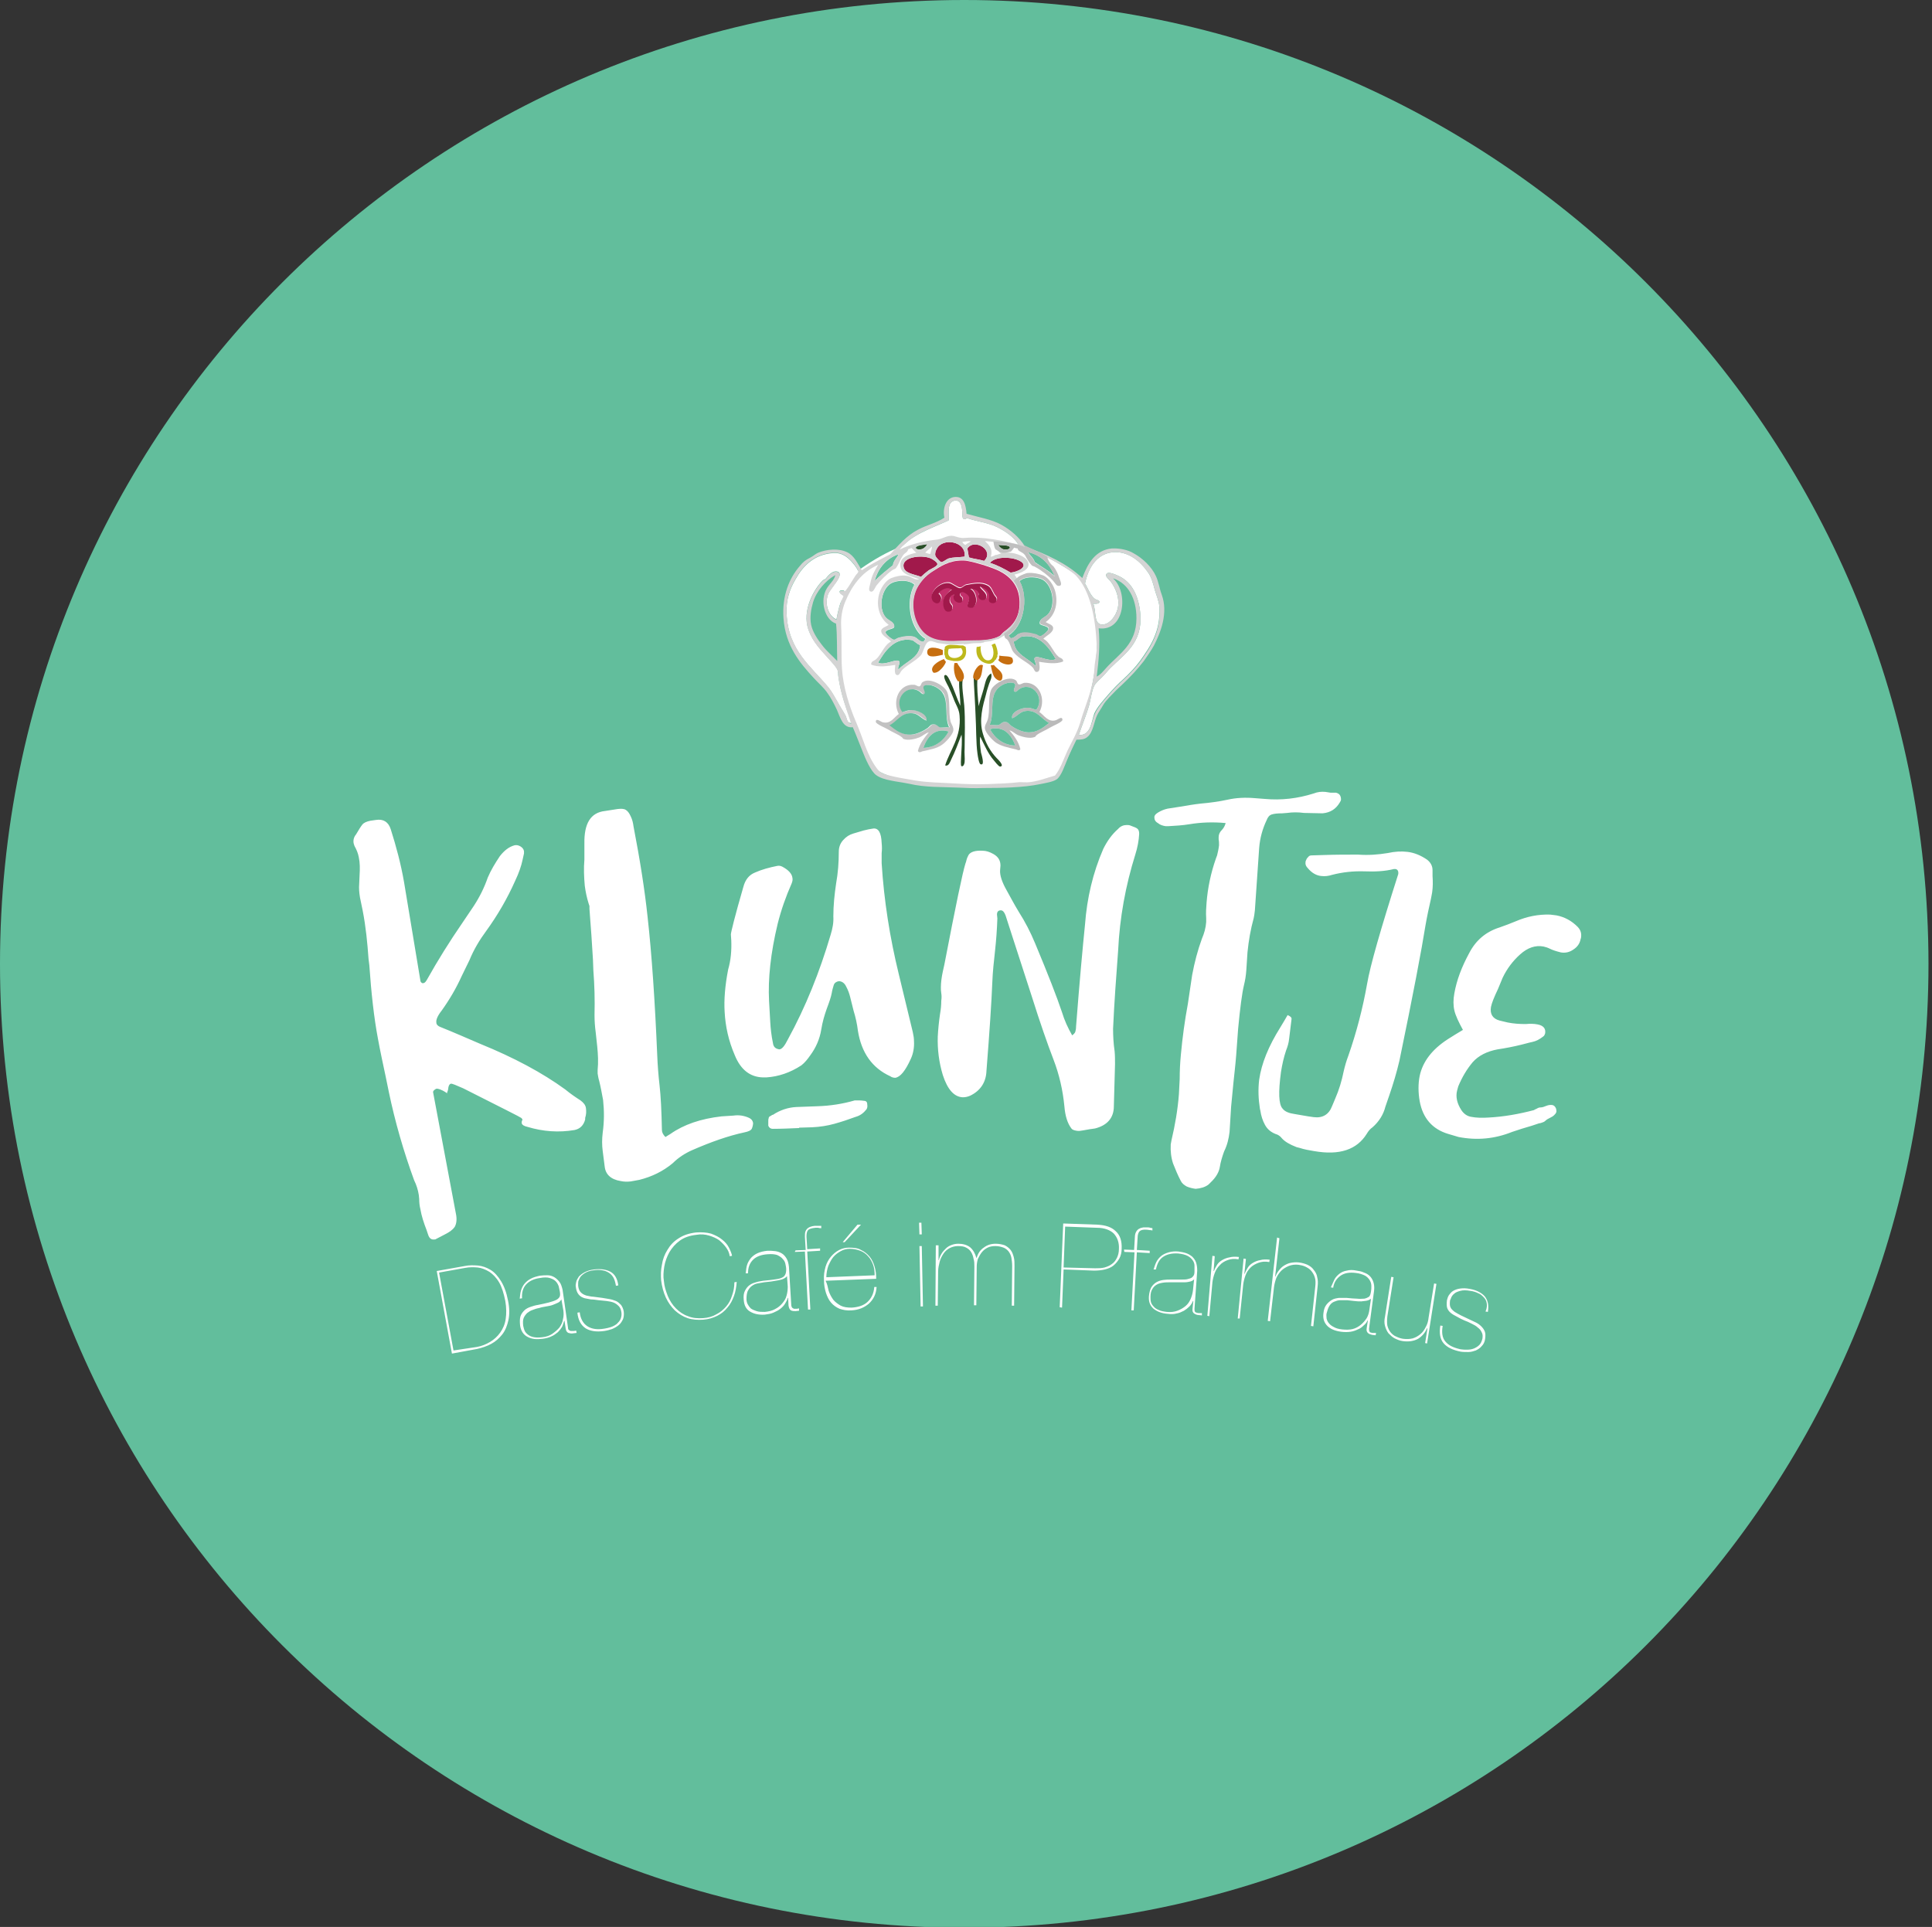 <svg xmlns="http://www.w3.org/2000/svg" xmlns:xlink="http://www.w3.org/1999/xlink" id="Ebene_1" x="0px" y="0px" viewBox="0 0 495.9 494.7" style="enable-background:new 0 0 495.9 494.7;" xml:space="preserve">
<rect x="0" y="0" width="495.9" height="494.7" fill="#333333" stroke="none"/>
<style type="text/css">
	.st0{fill:#62BE9C;}
	.st1{fill:#FFFFFF;}
	.st2{fill:#A1194B;}
	.st3{fill:#284F27;}
	.st4{fill:#62BF9D;}
	.st5{fill:#C3306B;}
	.st6{fill:#C2C2C2;}
	.st7{fill:#D4D4D4;}
	.st8{fill:#BABABA;}
	.st9{fill:#BFBFBF;}
	.st10{fill:#C66E10;}
	.st11{fill:#BDB81C;}
</style>
<g>
	<path class="st0" d="M247.5,494.9c136.7,0,247.5-110.8,247.5-247.5C494.9,110.8,384.1,0,247.5,0C110.8,0,0,110.8,0,247.5   C0,384.1,110.8,494.9,247.5,494.9L247.5,494.9z"></path>
	<path class="st1" d="M217.6,183.4c0,0,4.4,10.4,6.1,13.3c9,8.1,46.4,4.9,48,2.4c1.6-2.5,17.6-33.4,5.2-51.2   c-7.6-4.8-30.3-21-57.2-1C211.1,153.2,217.6,183.4,217.6,183.4"></path>
	<path class="st1" d="M248.2,133c2.6,0.9,5.5,1.2,7.7,2.3c2.2,1.1,4.3,2.5,5.5,4.5c-4.1-1-9-2.1-13.8-1.7c-1.2,0.1-2-0.3-2.8-0.5   c-1.5-0.3-2.8,0.7-4.1,0.9c-3.7,0.4-7,1.2-9.8,2.6c2.9-3.8,8-5.4,12.6-7.5c0.1-2-0.5-4.9,1.7-5.1c1.6-0.1,1.8,1.9,1.8,3.5   C247,133.1,247.3,133.7,248.2,133"></path>
	<path class="st1" d="M249.2,139c-0.4,0.3-1,0.5-1.4,0.9c-0.3-0.1-0.7-0.5-0.8-0.8C247.8,139.1,248.5,138.9,249.2,139"></path>
	<path class="st2" d="M247.6,142.9c-1.4,0.2-2.9,0.1-4.2,0.5c-0.5,0.2-1.3,0.9-1.8,0.9c-0.3,0-1.5-1.4-1.5-1.6   c-0.2-0.6,0.1-1.4,0.3-1.7C241.8,137.9,248.1,138.9,247.6,142.9"></path>
	<path class="st3" d="M238,139.7c-0.2,0.5-0.6,0.9-1.2,1.2c-0.4,0.2-1.8,0.3-1.8-0.3C235.2,139.9,237.3,139.8,238,139.7"></path>
	<path class="st2" d="M252.6,144c-1.2-0.4-2.7-0.5-3.9-0.9c-0.1-0.7-0.3-1.6-0.4-2.3C250.1,138.1,255.4,141.3,252.6,144"></path>
	<path class="st1" d="M239.2,140.3c0.1,0.5-0.3,1.2-0.4,1.9c-0.5,0-0.9-0.2-1.3-0.3C237.9,141.2,238.7,140.9,239.2,140.3"></path>
	<path class="st1" d="M276.9,188.7c0.8-2.5,1.9-5,2.7-7.8c0.4-1.6,0.6-3.4,1.2-4.7c0.3-0.8,1.5-1.8,2.1-2.4c0.8-0.8,1.4-1.6,2.1-2.3   c3.6-3.6,8.3-6.4,7.7-13.9c-0.4-4.5-2.1-8.1-5.5-9.7c-0.3-0.1-3.1-1.6-3.3-0.3c-0.1,0.5,0.8,1.2,1.2,1.7c1.3,1.7,2.7,4.9,1.5,7.8   c-0.5,1.3-2,3.5-4,3.2c-1.9-0.3-1.2-3.7-2-5.3c0.5,0,1.6,0.1,1.6-0.5c0-0.4-0.8-0.5-1.1-0.7c-1.2-0.8-1.9-2.9-2.6-4   c0.8-3.9,2.9-7.5,6.9-8c4.3-0.5,7.5,2.6,9.1,4.9c1,1.3,1.4,2.8,1.9,4.7c0.4,1.4,1.1,2.9,1.2,4.5c0.3,6.2-2.3,10-5,13.8   c-1.1,1.5-2.7,3.2-4.1,4.5c-1.6,1.4-2.9,2.8-4.2,4.3c-1.1,1.3-2.6,2.9-3.4,4.6C280.1,185.3,280,188.9,276.9,188.7"></path>
	<path class="st1" d="M217,151.6c-0.5,0-1.3-0.2-1.5,0.2c0,0.7,0.7,0.7,1,1.2c-0.9,1.7-1.4,3.8-1.8,6c-1.6-0.6-2.9-3-2.4-5.6   c0.2-1.3,1.1-2.2,1.7-3.1c0.4-0.6,2.7-3.3,0.8-3.6c-1.3-0.2-2.4,1.3-2.9,1.9c-0.2,0.2-0.5,0.2-0.7,0.4c-2.3,2.2-5.4,7.8-3.7,12.6   c1.2,3.4,3.4,5.4,5.6,7.9c0.6,0.7,1.6,1.7,1.9,2.5c0.2,0.5,0.1,1.2,0.2,1.7c0.6,4.4,2.1,8.3,3.3,11.9c-1.2,0.1-1.1-1.2-1.5-1.9   c-0.6-1.1-1.4-2.3-2.1-3.6c-0.7-1.2-1.4-2.5-2.2-3.5c-4.4-5.4-10.4-9.5-10.8-19c-0.2-3.7,0.9-6.5,2.3-8.9c1.9-3.4,4.7-6.3,9.5-6.7   c1.9-0.2,3.2,0.6,4.2,1.5c0.7,0.6,2.3,2.5,2.4,3.3c0,0.4-0.6,0.8-0.8,1.2C218.7,149,217.9,150.5,217,151.6"></path>
	<path class="st4" d="M230.6,142.3c-0.2,0.8-1.3,1.6-1.4,2.8c-1.6,1.3-3.3,2.6-4.7,4.1C225.3,146,227.4,143.4,230.6,142.3"></path>
	<path class="st2" d="M236.4,148.1c-1.6-0.7-4.4-0.8-4.5-2.8c-0.1-2.6,5.5-2.9,7.3-1.8c0.5,0.3,1.5,0.9,1.4,1.4   c-0.1,0.5-1.7,1.2-2.2,1.5C237.6,147,237,147.5,236.4,148.1"></path>
	<path class="st2" d="M254.1,144.5c1.4-1.8,6.1-1.6,8-0.3c2,1.4-1.2,2.7-2.7,2.8C257.7,146,256,145.1,254.1,144.5"></path>
	<path class="st5" d="M246.9,143.9c0.3,0,1,0,1.4,0.1c2.6,0.5,5.8,1.5,8,2.5c2.9,1.4,5.3,3.8,5.4,8c0.1,4-1.7,6.1-4.1,7.8   c-0.4,0.3-0.7,0.8-1,1c-1.9,1.1-4.6,1.2-7.4,1.2c-3.9,0-8.3,0.8-11.4-1.4c-3-2.1-4.6-7.8-2.5-12c0.9-1.7,2.2-3.2,3.9-4.3   C241.4,145.4,243.6,143.9,246.9,143.9 M254,153.1c0,0.4-0.2,0.7,0,1.1c0.4,0.7,2.1,0.6,1.9-0.7c-0.1-0.4-0.5-0.7-0.7-1.1   c-0.5-0.9-0.8-1.9-1.7-2.3c-1.5-0.8-3.5-0.5-5.4-0.1c-0.6,0.1-1.1,0.8-1.6,0.8c-0.8,0-2.1-1.2-2.8-1.3c-2.1-0.3-4.4,1.8-4.5,3.4   c0,0.5,0.1,1.1,0.4,1.3c1.5,1.5,3-0.8,1.4-2c0.5-1,2.2-2,3.4-1c-1,0.8-2,1.7-2.2,3c-0.1,1.4,0.2,2.9,1.6,2.6c0.2,0,0.6-0.3,0.7-0.6   c0.3-1-0.4-1.1-0.6-1.8c-0.3-1.1,0.4-1.9,1.1-2c-1.1,2.1,2.8,3,2.1,1c-0.1-0.3-0.6-0.4-0.6-0.8c0-0.4,0.2-0.8,0.7-0.8   c0.6,0,1.5,0.8,1.6,1.2c0.4,1.2-1.6,3.1,1,2.8c1.6-1,0.7-4.3-0.7-4.8c0.8-0.1,2.1,0.3,2.2,1.1c0,0.3-0.2,0.5-0.1,0.8   c0.1,1.3,2.2,1.5,2.1,0c0-1.1-1.4-1.7-1.7-2.5C252.8,150.9,253.9,151.9,254,153.1"></path>
	<path class="st4" d="M234.7,150.1c-2.5,4.6-0.9,11.7,2.8,13.9c-0.1,0.3-0.3,0.5-0.5,0.8c-1.1-0.1-1.4-0.9-2.2-1.2   c-1.2-0.5-3.2-0.1-4.2,0.2c-0.4,0.1-0.8,0.5-1.1,0.5c-0.5,0-2.2-1.4-2.2-1.9c0-0.8,1.7-0.8,2.2-1.3c0.3-1.3-1.4-1.7-2.1-2.5   c-2.2-2.4-1.1-8.1,1.9-9.1C231,148.9,233.4,148.9,234.7,150.1"></path>
	<path class="st2" d="M251.5,150.6c0.3,0.8,1.6,1.4,1.7,2.5c0.1,1.4-2,1.2-2.1,0c0-0.3,0.2-0.5,0.1-0.8c-0.1-0.8-1.4-1.2-2.2-1.1   c1.4,0.4,2.3,3.8,0.7,4.8c-2.6,0.3-0.6-1.6-1-2.8c-0.1-0.4-1-1.1-1.6-1.2c-0.5,0-0.8,0.5-0.7,0.8c0.1,0.4,0.5,0.4,0.6,0.8   c0.7,2-3.1,1.2-2.1-1c-0.7,0.1-1.4,1-1.1,2c0.2,0.7,0.9,0.8,0.6,1.8c-0.1,0.4-0.4,0.6-0.7,0.6c-1.3,0.3-1.7-1.2-1.6-2.6   c0.1-1.4,1.2-2.3,2.2-3c-1.1-1-2.9,0.1-3.4,1c1.6,1.2,0.1,3.5-1.4,2c-0.3-0.3-0.4-0.9-0.4-1.3c0.1-1.6,2.4-3.7,4.5-3.4   c0.8,0.1,2.1,1.3,2.8,1.3c0.5,0,1.1-0.7,1.6-0.8c2-0.4,3.9-0.7,5.4,0.1c0.9,0.4,1.2,1.4,1.7,2.3c0.2,0.4,0.6,0.7,0.7,1.1   c0.2,1.4-1.5,1.4-1.9,0.7c-0.2-0.4,0-0.7,0-1.1C253.9,151.9,252.8,150.9,251.5,150.6"></path>
	<path class="st4" d="M236.2,165.6c-0.3,3.4-3.7,4.2-5.6,6.3c-0.4-0.7,0.9-2-0.1-2.3c-1.1-0.2-3.7,1.3-5.1,0.5   c1.5-2.5,3.9-6.5,8.5-5.8C234.7,164.4,235.3,165.4,236.2,165.6"></path>
	<path class="st3" d="M255.8,194.6c-1.6-1.7-2.8-3.8-3.5-6.2c-1.1-3.6,0-7.3,0.8-10.2c0.2-0.9,0.5-1.8,0.8-2.7   c0.3-0.8,0.8-1.7,0.5-2.6c-1.3,0.7-1.5,2.5-1.9,3.9c-0.4,1.5-1,3.1-1.3,4.5c-0.2-2.3-0.5-4.8-0.3-7.2c0,0,0.1,0,0.1,0   c-0.4-0.1-0.8-0.3-1-0.6c0,0-0.1-0.1-0.1-0.1c0.1,3.2,0.4,7,0.5,10.1c0.2,3.3,0.1,7.2,0.5,10c0.1,0.8,0.4,2.6,0.8,2.7   c1.2,0.5,0.2-2.6,0.1-3c-0.2-1.7-0.4-2.9-0.2-4.1c1,2,2,4.4,3.5,6.1c0.2,0.2,1.2,1.6,1.6,1.6C258,196.7,256.1,194.9,255.8,194.6"></path>
	<path class="st6" d="M235.6,192.8c0.5-2,1.7-3.4,2.8-4.8c-0.8,0.2-1.5,0.9-2.4,1.3c-1,0.4-2.9,0.9-4.1,0.4   c-0.2-0.1-0.2-0.3-0.5-0.5c-0.9-0.7-2.3-1.2-3.4-1.9c-0.6-0.4-3.2-1.4-3.2-2c0-1.1,1.3,0,1.7,0.1c2.1,0.6,3-1.3,4.2-2.1   c-1.8-3.4,0.1-7.8,3.9-7.5c0.5,0,1,0.5,1.4,0.4c0.4-0.1,0.4-0.7,0.7-1c1.9-1.5,5.8,0.9,6.4,2.4c0.9,2.2,0.3,5.4,0.9,7.7   c0.2,0.6,0.8,1.4,0.7,2.2c-0.1,1.1-2,3.1-2.9,3.7c-1.4,1-3,1.2-5.1,1.7C236.3,193.1,235.9,193.3,235.6,192.8 M242.2,178   c-0.6-1-2.5-2.4-4.3-2.1c-0.4,0.1-0.7,0.3-0.7,0.6c-0.1,0.5,0.9,1.7-0.1,1.7c-0.3,0-0.6-0.5-0.8-0.6c-3.2-2.3-7,2-4.5,5.2   c0.7-0.1,1.3-0.5,2.1-0.5c1.8-0.1,4.5,1.3,4.1,2.7c-1.4-0.5-2-1.8-3.7-1.9c-2.8-0.2-3.9,2.2-5.8,3.1c1.7,1.2,3.1,2.5,5.5,2.4   c1.6-0.1,3.3-1,4.3-1.7c0.4-0.3,0.7-0.8,1.1-0.9c1.1-0.3,1.5,0.5,2,0.7c0.7,0.2,1.7-0.1,2.4,0C242.4,184.2,243.5,180.2,242.2,178    M237,192c3.2-0.1,5.3-2.1,6.5-4.2C239.8,186.7,237.9,189.4,237,192"></path>
	<path class="st4" d="M243.6,186.7c-0.7-0.1-1.7,0.2-2.4,0c-0.5-0.2-0.9-1-2-0.7c-0.4,0.1-0.7,0.6-1.1,0.9c-1,0.7-2.7,1.6-4.3,1.7   c-2.4,0.1-3.8-1.1-5.5-2.4c1.9-0.9,3-3.3,5.8-3.1c1.7,0.1,2.3,1.4,3.7,1.9c0.4-1.5-2.3-2.8-4.1-2.7c-0.8,0-1.4,0.4-2.1,0.5   c-2.4-3.3,1.3-7.5,4.5-5.2c0.2,0.2,0.6,0.6,0.8,0.6c1,0,0.1-1.2,0.1-1.7c0-0.3,0.3-0.6,0.7-0.6c1.8-0.3,3.8,1.1,4.3,2.1   C243.5,180.2,242.4,184.2,243.6,186.7"></path>
	<path class="st4" d="M243.5,187.8c-1.2,2.2-3.3,4.1-6.5,4.2C237.9,189.4,239.8,186.7,243.5,187.8"></path>
	<path class="st7" d="M298.2,152.7c-0.6-1.6-0.8-3.3-1.5-4.8c-1.1-2.4-3.4-4.6-5.8-5.9c-1.3-0.8-3.5-1.3-5.5-1.2   c-4.2,0.4-6.2,3.8-7.6,7.6c-3.9-3.7-9.1-6.1-14.7-8.1c-1.5-2.4-3.6-4.2-6.1-5.6c-2.6-1.4-5.8-1.9-8.9-2.8c-0.2-2.3-0.7-4.6-3.2-4.3   c-2.1,0.3-3,2.9-2.5,5.3c-2.1,1.4-4.6,1.9-6.8,3.1c-2.9,1.5-5,4-7.1,6.3c-2.5,1.3-5.1,2.6-7.3,4.1c-1.1-1.8-2-3.8-3.7-4.6   c-2.2-1.1-5.3-0.8-7.5,0.1c-0.7,0.3-1.3,0.9-2.1,1.3c-1.2,0.6-1.8,1.1-2.6,2.1c-2.7,3.1-4.6,7.6-4.2,13.4   c0.5,7.1,4.2,11.5,7.8,15.4c1.1,1.2,2.5,2.4,3.4,3.7c0.9,1.2,1.8,2.9,2.5,4.4c0.9,2,1.5,4.8,4.1,4.5c0.9,2.1,1.6,4,2.5,6.2   c0.7,1.8,2.1,5.1,3.5,6.1c1.9,1.4,5.5,1.6,8.4,2.2c4.3,1,8.3,0.8,12.7,1c2.2,0.1,4,0.2,6.3,0.1c4.9,0,10.4-0.1,14.7-1   c1.5-0.3,3.3-0.6,4.2-1.2c1.2-0.8,2.1-3.6,2.7-5c0.8-2,1.6-3.5,2.4-5.2c1.3,0,2.1-0.1,2.8-0.7c1.5-1.2,1.7-3.9,2.5-5.6   c0.4-0.8,1-1.6,1.5-2.5c0.8-1.4,2.2-2.6,3.3-3.8c0.6-0.6,1.2-1.1,1.8-1.7c2-1.9,3.7-3.7,5.4-5.9c0.9-1.3,1.9-2.7,2.6-4   C297.9,162.4,299.9,157.4,298.2,152.7 M243.5,133.6c0.1-2-0.5-4.9,1.7-5.1c1.6-0.1,1.8,1.9,1.8,3.5c0,1.1,0.2,1.7,1.2,1   c2.6,0.9,5.5,1.2,7.7,2.3c2.2,1.1,4.3,2.5,5.5,4.5c-4.1-1-9-2.1-13.8-1.7c-1.2,0.1-2-0.3-2.8-0.5c-1.5-0.3-2.8,0.7-4.1,0.9   c-3.7,0.4-7,1.2-9.8,2.6C233.9,137.3,238.9,135.6,243.5,133.6 M256.4,146.4c2.9,1.4,5.3,3.8,5.4,8c0.1,4-1.7,6.1-4.1,7.8   c-0.4,0.3-0.7,0.8-1,1c-1.9,1.1-4.6,1.2-7.4,1.2c-3.9,0-8.3,0.8-11.4-1.4c-3-2.1-4.6-7.8-2.5-12c0.9-1.7,2.2-3.2,3.9-4.3   c2.1-1.4,4.2-2.9,7.6-2.9c0.3,0,1,0,1.4,0.1C251,144.4,254.2,145.4,256.4,146.4 M254.1,144.5c1.4-1.8,6.1-1.6,8-0.3   c2,1.4-1.2,2.7-2.7,2.8C257.7,146,256,145.1,254.1,144.5 M230.5,169.6c-1.1-0.2-3.7,1.3-5.1,0.5c1.5-2.5,3.9-6.5,8.5-5.8   c0.8,0.1,1.4,1.1,2.3,1.3c-0.3,3.4-3.7,4.2-5.6,6.3C230.3,171.1,231.5,169.8,230.5,169.6 M234.8,163.5c-1.2-0.5-3.2-0.1-4.2,0.2   c-0.4,0.1-0.8,0.5-1.1,0.5c-0.5,0-2.2-1.4-2.2-1.9c0-0.8,1.7-0.8,2.2-1.3c0.3-1.3-1.4-1.7-2.1-2.5c-2.2-2.4-1.1-8.1,1.9-9.1   c1.8-0.6,4.1-0.5,5.5,0.6c-2.5,4.6-0.9,11.7,2.8,13.9c-0.1,0.3-0.3,0.5-0.5,0.8C235.9,164.7,235.6,163.9,234.8,163.5 M236.9,140.9   c-0.4,0.2-1.8,0.3-1.8-0.3c0.1-0.6,2.2-0.7,2.9-0.9C237.8,140.1,237.4,140.6,236.9,140.9 M239.2,140.3c0.1,0.5-0.3,1.2-0.4,1.9   c-0.5,0-0.9-0.2-1.3-0.3C238,141.2,238.7,140.9,239.2,140.3 M239.2,143.5c0.5,0.3,1.5,0.9,1.4,1.4c-0.1,0.5-1.7,1.2-2.2,1.5   c-0.8,0.6-1.4,1.1-2,1.7c-1.6-0.7-4.4-0.8-4.5-2.8C231.7,142.7,237.3,142.4,239.2,143.5 M247.6,142.9c-1.4,0.2-2.9,0.1-4.2,0.5   c-0.5,0.2-1.3,0.9-1.8,0.9c-0.3,0-1.5-1.4-1.5-1.6c-0.2-0.6,0.1-1.4,0.3-1.7C241.8,137.9,248.1,138.9,247.6,142.9 M247,139.1   c0.8,0,1.4-0.3,2.2-0.1c-0.4,0.3-1,0.5-1.4,0.9C247.5,139.8,247.1,139.4,247,139.1 M252.6,144c-1.2-0.4-2.7-0.5-3.9-0.9   c-0.1-0.7-0.3-1.6-0.4-2.3C250.1,138.1,255.4,141.3,252.6,144 M230.6,142.3c-0.2,0.8-1.3,1.6-1.4,2.8c-1.6,1.3-3.3,2.6-4.7,4.1   C225.3,146,227.4,143.4,230.6,142.3 M217,183.6c-0.6-1.1-1.4-2.3-2.1-3.6c-0.7-1.2-1.4-2.5-2.2-3.5c-4.4-5.4-10.4-9.5-10.8-19   c-0.2-3.7,0.9-6.5,2.3-8.9c1.9-3.4,4.7-6.3,9.5-6.7c1.9-0.2,3.2,0.6,4.2,1.5c0.7,0.6,2.3,2.5,2.4,3.3c0,0.4-0.6,0.8-0.8,1.2   c-0.8,1.2-1.6,2.7-2.5,3.8c-0.5,0-1.3-0.2-1.5,0.2c0,0.7,0.7,0.7,1,1.2c-0.9,1.7-1.4,3.8-1.8,6c-1.6-0.6-2.9-3-2.4-5.6   c0.2-1.3,1.1-2.2,1.7-3.1c0.4-0.6,2.7-3.3,0.8-3.6c-1.3-0.2-2.4,1.3-2.9,1.9c-0.2,0.2-0.5,0.2-0.7,0.4c-2.3,2.2-5.4,7.8-3.7,12.6   c1.2,3.4,3.4,5.4,5.6,7.9c0.6,0.7,1.6,1.7,1.9,2.6c0.2,0.5,0.1,1.2,0.2,1.7c0.6,4.4,2.1,8.3,3.3,11.9   C217.4,185.6,217.4,184.3,217,183.6 M214.9,169.7c-1.3-1.4-2.7-2.5-3.9-4.1c-1.1-1.4-2.4-3.3-2.8-5.2c-0.4-2,0-4.1,0.5-5.8   c0.9-2.9,3.2-5.5,5.6-6.9h0.1c-0.3,1.3-1.5,2.2-2.2,3.4c-1.8,3-0.6,8,2.4,9C214.9,163,214.8,166.5,214.9,169.7 M274,192.7   c-1.1,2.4-1.8,4.7-3.2,6.4c-2.1,0.6-4.1,1.4-6.5,1.7c-0.8,0.1-1.8,0-2.6,0c-2.6,0.3-5.4,0.4-8.1,0.5c-3.3,0.1-5.9,0-9.2-0.2   c-3.2-0.2-6.3-0.2-9.3-0.7c-2.8-0.5-5.9-0.9-8.4-1.8c-0.5-0.2-1.2-0.7-1.6-1.3c-2.6-3.4-3.6-7.9-5.4-12c-1.7-4-3.3-8.9-3.6-13.8   c-0.2-3.3,0-7.3-0.2-10.8c-0.1-2.3,0.3-4.3,1-6.1c1.7-4.1,4.2-7.7,8.5-9.6c-0.8,1.4-1.6,2.6-2,4.7c-0.1,0.6-0.8,2.2,0.3,2.2   c0.5,0,0.9-1,1.2-1.5c1.1-1.4,2.8-3.1,4.1-4c0.4-0.3,0.8-0.3,1-0.6c0.8-1.1,1.1-2.4,2-3.5c0.4-0.4,1-0.6,1.1-1.3   c0.3-0.1,0.6-0.2,0.9-0.3c0.4,0.4,0.7,0.8,1.2,1.2c-1.9,0.4-4.2,1.1-4.1,3.2c0,2.4,2.9,2.8,4.8,3.6c-0.9,0.4-2.1-0.8-3.3-0.9   c-1.2-0.2-2.8,0.2-3.8,0.6c-1.5,0.6-2.8,2.6-3.2,4.3c-0.8,3.3,0.4,6.2,2.5,7.7c-0.6,0.5-1.7,0.7-1.9,1.4c-0.2,1.3,1.8,2.1,2.5,2.9   c-1.8,0.9-2.4,3.3-3.9,4.6c-0.5,0.4-1.2,0.4-1.2,1.3c1.8,0.8,4.2,0.4,6.2,0.1c-0.1,0.9-0.4,2.8,0.7,2.6c0.4-0.1,0.6-0.7,0.8-1   c1.1-1.4,3.5-2.4,5-4c0.9-1,1-3.5,2.4-3.7c0.6-0.1,1.5,0.4,2.1,0.5c0.8,0.1,1.4,0.2,2.3,0.3c0,0,0,0,0,0c0.5,0,1,0,1.6,0   c0.9,0,1.8,0,2.6-0.1c0,0,0.1,0.1,0.1,0.1c0.1,0,0.2,0,0.2,0c0.3,0,0.7-0.1,1-0.1c0,0,0,0,0,0c0.9-0.2,2-0.2,3-0.2c0,0,0,0,0,0   c0,0,0.1,0,0.1,0c0.1,0,0.2,0,0.3-0.1c0.2,0,0.4,0,0.6-0.1c0,0,0-0.1,0-0.1c0.6-0.1,1.1-0.1,1.7-0.2c0.6-0.2,1.1-0.4,1.7-0.5   c0.1,0,0.1,0,0.2,0c0,0,0,0,0,0c3.5-2,7.3-5,6.7-10.8c-0.2-2.4-1.4-4.1-2.5-5.8c1.5-0.3,4.4-1.4,3.4-3.4c-1-1.9-5.5-2.9-8-1.8   c-0.4,0.2-0.9,0.6-1.5,0.6c0.7-2.1-0.7-3.2-1.5-4c7.7,0.6,13.9,2.9,19.3,6c1.3,0.8,3.1,1.9,4.1,2.9c3.7,3.9,5,11,5.3,17.8   c0.1,2-0.5,4.1-0.6,6.1c-0.3,5.3-2.4,9.4-3.7,14C276.4,188.3,275.1,190.4,274,192.7 M292.8,169.7c-1.1,1.5-2.7,3.2-4.1,4.5   c-1.6,1.4-2.9,2.8-4.2,4.3c-1.1,1.3-2.6,2.9-3.4,4.6c-1,2.2-1.1,5.8-4.2,5.6c0.8-2.5,1.9-5,2.7-7.8c0.4-1.6,0.6-3.4,1.2-4.7   c0.3-0.8,1.5-1.8,2.1-2.4c0.8-0.8,1.4-1.6,2.1-2.3c3.6-3.6,8.3-6.4,7.7-13.9c-0.4-4.5-2.1-8.1-5.5-9.7c-0.3-0.1-3.1-1.6-3.3-0.3   c-0.1,0.5,0.8,1.2,1.2,1.7c1.3,1.7,2.7,4.9,1.5,7.8c-0.5,1.3-2,3.5-4,3.2c-1.9-0.3-1.2-3.7-2-5.3c0.5,0,1.6,0.1,1.6-0.5   c0-0.4-0.8-0.5-1.1-0.7c-1.2-0.8-1.9-2.9-2.6-4c0.8-3.9,2.9-7.5,6.9-8c4.3-0.5,7.4,2.6,9.1,4.9c1,1.3,1.4,2.8,1.9,4.7   c0.4,1.4,1.1,2.9,1.2,4.5C298,162.1,295.5,165.9,292.8,169.7 M282,161.3c6.8,0.9,7.6-9.3,3.8-12.7c-0.1,0,0-0.1,0-0.1   c3.8,1.3,5.9,5.2,5.9,10.2c0,6.7-4.4,9.1-7.7,12.7c-0.8,0.9-1.5,1.8-2.5,2.3C282,169.9,282.4,165.4,282,161.3"></path>
	<path class="st3" d="M247.5,181.1c-0.2-2.2-0.7-5-0.4-6.6c-0.3,0-0.6,0.1-0.9,0.1c0,0.1,0,0.2,0,0.3c-0.1,2,0.3,4.1,0.3,6.3   c-0.9-1.9-1.6-4.2-2.6-6.3c-0.2-0.4-0.8-1.8-1.3-1.6c-0.8,0.2,0.6,2.5,0.8,2.9c0.5,1,0.9,2,1.3,3c0.5,1.5,1.5,2.8,1.6,4.5   c0.5,5.5-2.5,8.9-3.7,12.8c0.9,0.3,1.2-0.8,1.5-1.4c1-2,1.9-4.4,2.7-6.5c0.2,1.5,0,3.7-0.1,5.6c0,0.6-0.2,2.4,0.1,2.5   c0.5,0.2,0.8-0.7,0.8-1.1c0.1-1-0.1-2.2,0-3.5C247.6,188.5,247.8,185.2,247.5,181.1"></path>
	<path class="st4" d="M261.7,149.2c2.5,4.6,0.9,11.7-2.8,13.9c0.1,0.3,0.3,0.5,0.5,0.8c1.1-0.1,1.4-0.9,2.2-1.2   c1.2-0.5,3.2-0.1,4.2,0.2c0.4,0.1,0.8,0.5,1.1,0.5c0.5,0,2.2-1.4,2.2-1.9c0-0.8-1.7-0.8-2.2-1.3c-0.3-1.3,1.4-1.7,2.1-2.5   c2.2-2.4,1.1-8.1-1.9-9.1C265.4,148,263,148,261.7,149.2"></path>
	<path class="st4" d="M260.2,164.7c0.3,3.4,3.7,4.2,5.6,6.3c0.4-0.7-0.9-2,0.1-2.3c1.1-0.2,3.6,1.3,5.1,0.5   c-1.5-2.5-3.9-6.5-8.5-5.8C261.7,163.4,261.1,164.4,260.2,164.7"></path>
	<path class="st8" d="M260.8,192.4c-2.1-0.5-3.7-0.8-5.1-1.7c-0.9-0.6-2.8-2.6-2.9-3.7c-0.1-0.8,0.5-1.5,0.7-2.2   c0.7-2.3,0-5.5,0.9-7.7c0.6-1.5,4.5-3.9,6.4-2.4c0.3,0.3,0.3,0.9,0.7,1c0.4,0.1,0.9-0.3,1.4-0.4c3.8-0.3,5.7,4.1,3.9,7.5   c1.2,0.8,2.2,2.7,4.2,2.1c0.4-0.1,1.7-1.2,1.7-0.1c0,0.6-2.6,1.6-3.2,2c-1.1,0.7-2.5,1.2-3.4,1.9c-0.3,0.2-0.3,0.5-0.5,0.5   c-1.2,0.5-3.1,0-4.1-0.4c-0.9-0.3-1.5-1.1-2.4-1.3c1.2,1.4,2.3,2.8,2.8,4.8C261.7,192.8,261.3,192.6,260.8,192.4 M254,186.1   c0.7-0.1,1.7,0.2,2.4,0c0.5-0.2,0.9-1,2-0.7c0.4,0.1,0.7,0.6,1.1,0.9c1,0.7,2.7,1.6,4.3,1.7c2.4,0.1,3.8-1.1,5.5-2.4   c-1.9-0.9-3-3.3-5.8-3.1c-1.7,0.1-2.3,1.4-3.7,1.9c-0.4-1.5,2.3-2.8,4.1-2.7c0.8,0,1.4,0.4,2.1,0.5c2.4-3.3-1.3-7.5-4.5-5.2   c-0.2,0.2-0.6,0.6-0.8,0.6c-1,0-0.1-1.2-0.1-1.7c0-0.3-0.3-0.6-0.7-0.6c-1.8-0.3-3.8,1.1-4.3,2.1   C254.1,179.6,255.2,183.7,254,186.1 M254.1,187.2c1.2,2.2,3.3,4.1,6.5,4.2C259.7,188.9,257.8,186.2,254.1,187.2"></path>
	<path class="st4" d="M254,186.1c0.7-0.1,1.7,0.2,2.4,0c0.5-0.2,0.9-1,2-0.7c0.4,0.1,0.7,0.6,1.1,0.9c1,0.7,2.7,1.6,4.3,1.7   c2.4,0.1,3.8-1.1,5.5-2.4c-1.9-0.9-3-3.3-5.8-3.1c-1.7,0.1-2.3,1.4-3.7,1.9c-0.4-1.5,2.3-2.8,4.1-2.7c0.8,0,1.4,0.4,2.1,0.5   c2.4-3.3-1.3-7.5-4.5-5.2c-0.2,0.2-0.6,0.6-0.8,0.6c-1,0-0.1-1.2-0.1-1.7c0-0.3-0.3-0.6-0.7-0.6c-1.8-0.3-3.8,1.1-4.3,2.1   C254.1,179.6,255.2,183.7,254,186.1"></path>
	<path class="st4" d="M254.1,187.2c1.2,2.2,3.3,4.1,6.5,4.2C259.7,188.9,257.8,186.2,254.1,187.2"></path>
	<path class="st9" d="M258.1,163.9c1.1,0.4,1.3,2.7,2.1,3.6c1.4,1.7,3.8,2.6,5,4c0.2,0.3,0.4,1,0.8,1c1.2,0.1,0.8-1.8,0.7-2.6   c2,0.3,4.4,0.7,6.2-0.1c0-0.8-0.7-0.8-1.2-1.2c-1.5-1.3-2.1-3.7-3.9-4.6c0.7-0.8,2.7-1.6,2.5-2.9c-0.1-0.7-1.3-1-1.9-1.4   c2.2-1.5,3.3-4.4,2.5-7.7c-0.4-1.7-1.7-3.7-3.2-4.3c-1-0.4-2.6-0.7-3.8-0.6c-0.3,0-0.6,0.1-0.8,0.2c-0.1,0-0.2,0.1-0.3,0.1   c-0.5,0.2-0.9,0.4-1.3,0.6c-0.4,0.3-0.8,0.7-1.3,1.1c0.2,0.3,0.5,0.7,0.7,1.1c2.2,4.2,0.5,9.9-2.5,12c-0.2,0.2-0.5,0.3-0.7,0.5   c0.1,0.4,0.1,0.7,0.3,1.1C258,163.7,258,163.8,258.1,163.9 M260.2,164.7c0.9-0.2,1.5-1.2,2.3-1.3c4.6-0.7,7,3.3,8.5,5.8   c-1.4,0.8-4-0.7-5.1-0.5c-1,0.2,0.3,1.5-0.1,2.3C263.9,168.9,260.5,168.1,260.2,164.7 M258.9,163c3.7-2.1,5.3-9.3,2.8-13.9   c1.4-1.2,3.7-1.2,5.5-0.6c2.9,1,4.1,6.7,1.9,9.1c-0.7,0.8-2.4,1.2-2.1,2.5c0.5,0.5,2.2,0.5,2.2,1.3c0,0.5-1.7,1.9-2.2,1.9   c-0.3,0-0.7-0.4-1.1-0.5c-1.1-0.3-3-0.8-4.2-0.2c-0.8,0.3-1.1,1.1-2.2,1.2C259.2,163.6,259,163.3,258.9,163"></path>
	<path class="st10" d="M250.2,174.4c0,0,0.1,0,0.1,0.1c0,0,0.1,0.1,0.1,0.1c0.1,0,0.2,0,0.2,0.1c0,0,0,0,0,0   c1.5-0.3,1.4-2.5,1.7-3.9c-1.1-0.7-2.5,1.7-2.5,2.9c0,0.1,0,0.3,0,0.4C249.9,174.1,250,174.2,250.2,174.4"></path>
	<path class="st10" d="M245,170.2c-0.3,1.2-0.1,2.8,0.4,3.9c0.2,0.4,0.3,0.5,0.4,0.7c0,0,0.1,0.1,0.1,0.1c0,0,0.1,0,0.1,0   c0,0,0.1,0,0.1,0c0.1,0,0.2,0,0.3,0.1c0.1,0,0.2-0.1,0.3-0.1c0,0,0.1,0,0.1,0c0,0,0.1,0,0.1,0c0,0,0.1,0,0.1-0.1   c0.1-0.3,0.4-0.5,0.4-0.8c0.2-1.6-1.3-2.8-1.7-3.8H245z"></path>
	<path class="st10" d="M242,166.9C242,166.9,242,166.9,242,166.9c-1.2-0.6-4.2-1.3-4,0.7c0.2,1.5,2.6,0.8,4,0.5   C242,167.7,242,167.3,242,166.9"></path>
	<path class="st11" d="M247.9,166.4C247.9,166.4,248,166.4,247.9,166.4c0,0,0-0.1,0-0.2c0-0.2-0.4-0.3-0.7-0.5c-0.6,0-1.1,0-1.7-0.1   c-0.9,0-2.1-0.3-2.9,0.4c-0.1,0.1-0.1,0.3-0.1,0.3c0,0.2,0,0.3-0.1,0.4c0,0.4,0,0.9,0,1.3c0.1,0.2,0.2,0.4,0.2,0.7   c0.1,0.2,0.2,0.5,0.5,0.6c0.5,0.2,1.1,0.3,1.7,0.4h0.7C247.3,169.8,248.3,168.4,247.9,166.4 M243.5,166.6   C243.5,166.6,243.5,166.6,243.5,166.6c1-0.2,2.2-0.1,3.2-0.2C248.7,169,242.3,170.4,243.5,166.6"></path>
	<path class="st10" d="M242.3,169.2c-1.5,0.5-4,2.1-2.7,3.5c0.6,0.1,1.1-0.2,1.5-0.5c0.7-0.6,1.4-1.4,1.7-2.3   C242.6,169.7,242.4,169.4,242.3,169.2"></path>
	<path class="st11" d="M255.7,169.2c0-0.2,0.2-0.4,0.3-0.6c0,0,0-0.1,0-0.1c0-0.1,0-0.1,0-0.2v-0.1c0,0,0-0.1,0-0.1   c0,0,0-0.1,0.1-0.1c0-1-0.3-2-0.7-2.8c-0.4,0.1-0.6,0.2-0.9,0.4c0.8,1.2,0.8,4.3-1.2,3.9c-1.1-0.2-1.7-2-1.6-3.5c0,0,0,0,0.1,0   c0,0,0,0,0-0.1c-0.4,0.1-0.9,0.2-1.2,0.2c0,0,0,0,0,0c0,0,0.1,0,0.1,0c-0.4,2.4,0.8,4,3,4.3c0,0,0.1,0,0.1,0c0.1,0,0.3,0,0.4,0   c0,0,0,0,0,0c0.1-0.1,0.3-0.1,0.5-0.2c0.3-0.2,0.5-0.4,0.7-0.7c0-0.1,0.1-0.2,0.2-0.2C255.7,169.4,255.7,169.4,255.7,169.2   C255.7,169.3,255.7,169.3,255.7,169.2"></path>
	<path class="st10" d="M259.9,169.1c-0.3-0.8-2.3-0.5-3.4-0.8c0,0,0,0,0,0v0c0,0,0,0.1,0,0.1v0c0,0,0,0.1,0,0.1c0,0.1,0,0.6-0.1,0.7   c-0.1,0.1-0.1,0.2-0.2,0.2C257,170.7,260.7,171.4,259.9,169.1"></path>
	<path class="st10" d="M255.1,170.7c-0.2,0.1-0.5,0.1-0.8,0.1c0.2,1,0.4,2,0.8,2.8c0.4,0.8,2.1,2,2.2,0.2   C257.4,172.4,255.9,171.7,255.1,170.7"></path>
	<path class="st3" d="M256.2,139.9c0.3,0.4,0.7,0.9,1.3,1.1c0.4,0.2,1.9,0.1,1.7-0.5C259,139.9,256.9,140,256.2,139.9"></path>
	<path class="st1" d="M255,140.7c-0.1,0.5,0.5,1.2,0.6,1.8c0.5-0.1,0.9-0.3,1.3-0.4C256.4,141.4,255.6,141.2,255,140.7"></path>
	<path class="st4" d="M263.9,141.7c0.3,0.8,1.4,1.5,1.7,2.6c1.7,1.2,3.6,2.2,5.1,3.6C269.5,144.8,267.2,142.5,263.9,141.7"></path>
	<path class="st9" d="M271.9,148.4c-0.4-1.3-0.9-2.2-1.5-3c-0.8-0.6-1.4-1.5-1.6-2.5c-0.6-0.4-1.3-0.7-1.9-1.1   c-0.4-0.2-0.8-0.3-1.2-0.4c-0.1-0.1-0.2-0.2-0.4-0.3c-0.9-0.4-1.9-0.9-2.8-1.3c0.3,0.2,0.5,0.5,0.8,0.7c-2.5-1-5.2-1.4-8.3-1.5   c0.1,0.8,0.2,1.5,0.5,2c0.4,0.3,0.9,0.5,1.2,0.9c0,0,0.1,0,0.1,0c0.9,0.2,1.8-0.1,2.7-0.3c0.3-0.3,0.6-0.7,0.8-1   c0.3,0.1,0.6,0.2,0.9,0.2c0.1,0.7,0.8,0.8,1.2,1.1c0,0,0,0,0,0c0.5,0.3,0.8,0.7,1,1.2c0.4,0.7,0.8,1.4,1.4,2c0.2,0.3,0.6,0.2,1,0.5   c1.5,0.8,3.3,2.2,4.5,3.5c0.4,0.4,0.9,1.4,1.4,1.3C272.9,150.5,272.1,149,271.9,148.4 M259.2,140.5c0.1,0.6-1.3,0.7-1.7,0.5   c-0.6-0.2-1-0.6-1.3-1.1C256.9,140,259,139.8,259.2,140.5 M270.7,148c-1.5-1.4-3.4-2.5-5.1-3.6c-0.3-1.1-1.4-1.8-1.7-2.6   C267.2,142.5,269.5,144.8,270.7,148"></path>
	<path class="st1" d="M122.4,345.8c1.2-0.2,2.4-0.7,3.4-1.3c1-0.6,1.9-1.4,2.6-2.4c0.7-1,1.2-2.1,1.4-3.5c0.2-1.3,0.2-2.9-0.1-4.6   c-0.4-2-0.9-3.6-1.6-4.8c-0.7-1.2-1.6-2.1-2.5-2.7c-1-0.6-2-1-3-1.1c-1.1-0.1-2.1-0.1-3.2,0.1l-6.7,1.2l3.7,20L122.4,345.8z    M119.4,325c1-0.2,2.1-0.2,3.3-0.1c1.1,0.1,2.2,0.5,3.2,1.1c1,0.6,1.9,1.6,2.7,2.9c0.8,1.3,1.4,2.9,1.8,5c0.4,1.9,0.4,3.6,0.1,5   c-0.3,1.4-0.8,2.7-1.6,3.7c-0.8,1-1.7,1.8-2.8,2.4c-1.1,0.6-2.3,1-3.6,1.3l-6.5,1.2l-3.9-21.2L119.4,325z M133.7,331.4   c0.2-0.7,0.5-1.3,0.9-1.8c0.4-0.5,1-1,1.6-1.3c0.7-0.4,1.5-0.6,2.4-0.8c0.7-0.1,1.3-0.1,2-0.1c0.6,0,1.2,0.2,1.7,0.5   c0.5,0.3,0.9,0.7,1.3,1.2c0.4,0.5,0.6,1.2,0.8,2l1.4,9.8c0,0.3,0.1,0.5,0.3,0.6c0.1,0.1,0.3,0.2,0.5,0.2c0.2,0,0.4,0,0.7,0   c0.2,0,0.4-0.1,0.6-0.1l0.1,0.6l-0.9,0.1c-0.4,0.1-0.8,0-1.2-0.1c-0.4-0.2-0.6-0.5-0.7-1.1l-0.3-2l-0.1,0c-0.1,0.5-0.3,1-0.5,1.5   c-0.3,0.5-0.7,1-1.1,1.4c-0.5,0.4-1,0.8-1.7,1.1c-0.6,0.3-1.4,0.5-2.2,0.6c-1.6,0.2-2.8,0.1-3.9-0.5c-1-0.5-1.7-1.5-1.9-2.9   c-0.1-1-0.1-1.7,0.1-2.4c0.2-0.6,0.6-1.1,1-1.5c0.4-0.4,1-0.7,1.6-0.9c0.6-0.2,1.2-0.4,1.9-0.5c1-0.2,1.9-0.4,2.7-0.6   c0.7-0.2,1.4-0.4,1.8-0.6c0.5-0.2,0.8-0.5,1-0.8c0.2-0.3,0.2-0.8,0.1-1.4c-0.1-0.5-0.2-0.9-0.3-1.4c-0.2-0.5-0.4-0.9-0.8-1.3   c-0.4-0.4-0.9-0.6-1.5-0.8c-0.6-0.2-1.5-0.2-2.5,0c-1.6,0.2-2.8,0.8-3.6,1.7c-0.8,0.9-1.1,2.1-1,3.5l-0.6,0.1   C133.5,332.8,133.5,332.1,133.7,331.4 M144.1,333.6c-0.2,0.3-0.4,0.6-0.8,0.8c-0.4,0.2-0.9,0.4-1.4,0.6c-0.5,0.2-1.1,0.3-1.7,0.4   c-0.6,0.1-1.2,0.2-1.8,0.4c-0.6,0.1-1.2,0.3-1.7,0.5c-0.6,0.2-1,0.5-1.4,0.8c-0.4,0.4-0.7,0.8-0.9,1.3c-0.2,0.5-0.2,1.2-0.1,2   c0.1,0.4,0.2,0.9,0.4,1.3c0.2,0.4,0.5,0.7,0.9,1c0.4,0.3,0.9,0.5,1.5,0.6c0.6,0.1,1.3,0.1,2.1,0c1-0.1,1.9-0.4,2.6-0.9   c0.7-0.5,1.3-1,1.8-1.6c0.4-0.6,0.8-1.3,0.9-2.1c0.2-0.8,0.2-1.5,0.1-2.3L144.1,333.6L144.1,333.6z M157.4,327.9   c-0.3-0.5-0.7-0.9-1.2-1.2c-0.5-0.3-1-0.5-1.7-0.6c-0.6-0.1-1.3-0.1-2,0c-1.1,0.1-1.9,0.4-2.5,0.8c-0.6,0.4-1,0.8-1.2,1.2   c-0.2,0.4-0.4,0.8-0.4,1.2c0,0.4,0,0.6,0,0.8c0.1,0.8,0.3,1.3,0.7,1.7c0.4,0.4,0.8,0.6,1.4,0.8c0.6,0.1,1.2,0.3,1.8,0.3   c0.7,0.1,1.4,0.2,2.3,0.3c0.6,0.1,1.2,0.2,1.8,0.3c0.6,0.1,1.2,0.3,1.7,0.5c0.5,0.2,0.9,0.6,1.3,1c0.3,0.4,0.6,1,0.7,1.7   c0.1,0.8,0,1.5-0.2,2c-0.3,0.6-0.6,1.1-1.1,1.5c-0.5,0.4-1,0.7-1.7,1c-0.6,0.2-1.3,0.4-2,0.5c-2.1,0.3-3.7,0-4.8-0.7   c-1.2-0.8-1.9-2.1-2.1-4l0.6-0.1c0.2,1.7,0.9,2.9,2,3.6c1.1,0.7,2.5,0.9,4.3,0.6c0.6-0.1,1.1-0.2,1.7-0.4c0.6-0.2,1.1-0.5,1.5-0.8   c0.4-0.4,0.8-0.8,1-1.3c0.2-0.5,0.3-1.1,0.2-1.7c-0.1-0.7-0.3-1.2-0.7-1.6c-0.4-0.4-0.8-0.7-1.3-0.9c-0.5-0.2-1.1-0.3-1.8-0.4   c-0.7-0.1-1.3-0.1-2-0.2c-0.8-0.1-1.4-0.2-2-0.2c-0.6-0.1-1.1-0.2-1.6-0.3c-0.7-0.2-1.2-0.5-1.6-1c-0.4-0.5-0.6-1.1-0.7-1.9   c-0.1-0.4,0-0.9,0.1-1.3c0.1-0.5,0.4-0.9,0.7-1.4c0.4-0.4,0.9-0.8,1.5-1.1c0.6-0.3,1.4-0.6,2.4-0.7c1.7-0.2,3.1,0,4.2,0.6   c1.1,0.6,1.8,1.8,2,3.5l-0.6,0.1C157.9,329,157.7,328.4,157.4,327.9 M188.4,332.7c-0.4,1.1-0.9,2.1-1.7,3c-0.7,0.9-1.6,1.6-2.6,2.1   c-1,0.5-2.2,0.9-3.6,1c-1.4,0.1-2.8,0-4-0.4c-1.2-0.4-2.3-1.1-3.3-2c-0.9-0.9-1.7-2-2.3-3.3c-0.6-1.3-1-2.8-1.2-4.4   c-0.1-1.3-0.1-2.6,0.2-4c0.2-1.4,0.7-2.7,1.4-3.8c0.7-1.2,1.6-2.2,2.9-3c1.2-0.8,2.7-1.3,4.5-1.5c1.4-0.1,2.7,0,3.8,0.3   c1.1,0.4,2.1,0.9,2.8,1.5c0.8,0.6,1.4,1.3,1.8,2.1c0.4,0.8,0.7,1.5,0.8,2.1l-0.6,0.1c-0.1-0.8-0.4-1.5-0.9-2.2   c-0.5-0.7-1.1-1.3-1.8-1.9c-0.7-0.5-1.6-0.9-2.6-1.2c-1-0.3-2.1-0.4-3.2-0.2c-1.8,0.2-3.2,0.7-4.3,1.5c-1.1,0.8-2,1.8-2.7,3   c-0.6,1.1-1.1,2.4-1.3,3.7c-0.2,1.3-0.3,2.5-0.1,3.6c0.1,1.4,0.5,2.6,1,3.9c0.5,1.2,1.2,2.3,2.1,3.2c0.9,0.9,1.9,1.6,3.1,2   c1.2,0.5,2.5,0.6,3.9,0.5c1.3-0.1,2.4-0.4,3.4-1c1-0.5,1.8-1.2,2.5-2c0.7-0.8,1.2-1.8,1.5-2.8c0.4-1.1,0.6-2.2,0.6-3.4l0.6-0.1   C189,330.4,188.8,331.6,188.4,332.7 M191.8,324.6c0.2-0.6,0.6-1.2,1-1.7c0.5-0.5,1-0.9,1.7-1.2c0.7-0.3,1.5-0.5,2.5-0.6   c0.7,0,1.3,0,2,0.1s1.2,0.3,1.7,0.6c0.5,0.3,0.9,0.8,1.2,1.3c0.3,0.5,0.5,1.2,0.6,2.1l0.6,9.8c0,0.3,0.1,0.5,0.2,0.7   c0.1,0.1,0.3,0.2,0.5,0.3c0.2,0,0.4,0,0.7,0c0.2,0,0.4-0.1,0.6-0.1l0,0.6l-0.9,0.1c-0.4,0-0.8,0-1.2-0.2c-0.3-0.2-0.5-0.6-0.6-1.2   l-0.1-2l-0.1,0c-0.1,0.5-0.4,1-0.7,1.5c-0.3,0.5-0.7,0.9-1.2,1.3c-0.5,0.4-1.1,0.7-1.8,1c-0.7,0.3-1.4,0.4-2.2,0.5   c-1.6,0.1-2.8-0.2-3.8-0.8c-1-0.6-1.5-1.6-1.6-3c-0.1-1,0-1.7,0.3-2.3c0.3-0.6,0.7-1.1,1.1-1.4c0.5-0.4,1-0.6,1.7-0.8   c0.6-0.2,1.3-0.3,1.9-0.4c1.1-0.1,2-0.2,2.7-0.3c0.8-0.1,1.4-0.2,1.9-0.4c0.5-0.2,0.8-0.4,1-0.8c0.2-0.3,0.3-0.8,0.3-1.4   c0-0.5-0.1-0.9-0.2-1.4c-0.1-0.5-0.3-0.9-0.7-1.3c-0.3-0.4-0.8-0.7-1.4-1c-0.6-0.2-1.4-0.3-2.5-0.2c-1.6,0.1-2.9,0.6-3.7,1.4   c-0.9,0.9-1.3,2-1.3,3.5l-0.6,0C191.5,325.9,191.6,325.2,191.8,324.6 M202,327.6c-0.2,0.3-0.5,0.5-0.9,0.7   c-0.4,0.2-0.9,0.3-1.4,0.4c-0.5,0.1-1.1,0.2-1.8,0.3c-0.6,0.1-1.2,0.1-1.8,0.2c-0.6,0.1-1.2,0.2-1.7,0.3c-0.6,0.1-1.1,0.4-1.5,0.7   c-0.4,0.3-0.7,0.7-1,1.3c-0.2,0.5-0.3,1.2-0.3,2c0,0.4,0.1,0.9,0.3,1.3c0.2,0.4,0.5,0.8,0.8,1.1c0.4,0.3,0.9,0.5,1.5,0.7   c0.6,0.2,1.3,0.2,2.1,0.2c1-0.1,1.9-0.3,2.6-0.7c0.8-0.4,1.4-0.9,1.9-1.5c0.5-0.6,0.9-1.2,1.1-2c0.2-0.7,0.3-1.5,0.3-2.3L202,327.6   L202,327.6z M204.2,321l2.6-0.1l-0.2-3.4c0-0.6,0-1.1,0.2-1.5c0.2-0.4,0.4-0.6,0.7-0.8c0.3-0.2,0.6-0.3,1-0.4   c0.4-0.1,0.7-0.1,1-0.1c0.3,0,0.5,0,0.7,0c0.2,0,0.4,0,0.6,0l0,0.6c-0.3,0-0.5,0-0.8-0.1c-0.2,0-0.4,0-0.7,0   c-1,0.1-1.6,0.3-1.9,0.6c-0.3,0.4-0.4,0.9-0.4,1.7l0.2,3.2l3.3-0.2l0,0.6l-3.3,0.2l0.8,14.9l-0.6,0l-0.8-14.9l-2.6,0.1L204.2,321z    M216.8,318.9l-0.5,0l3.8-4.5l0.9,0L216.8,318.9z M212.7,331.4c0.3,0.9,0.7,1.6,1.2,2.3c0.5,0.6,1.2,1.1,1.9,1.5   c0.8,0.4,1.7,0.5,2.8,0.5c1.6-0.1,3-0.5,4-1.4c1-0.9,1.7-2.2,1.8-3.9l0.6,0c-0.1,1.8-0.8,3.2-2,4.3c-1.2,1-2.6,1.6-4.4,1.7   c-1.2,0.1-2.2-0.1-3.1-0.4c-0.9-0.4-1.6-0.9-2.2-1.6c-0.6-0.7-1-1.6-1.3-2.5c-0.3-1-0.5-2-0.5-3.2c-0.1-1.3,0.1-2.4,0.4-3.5   c0.3-1,0.8-1.9,1.4-2.6c0.6-0.7,1.3-1.3,2.1-1.7c0.8-0.4,1.6-0.6,2.5-0.6c1.2,0,2.3,0.1,3.1,0.6c0.9,0.4,1.6,1,2.2,1.7   c0.6,0.7,1,1.6,1.3,2.6c0.3,1,0.4,2,0.4,3.1l-13,0.5C212.3,329.5,212.5,330.5,212.7,331.4 M224.1,324.7c-0.3-0.8-0.7-1.6-1.3-2.2   c-0.5-0.6-1.2-1.1-2-1.4c-0.8-0.3-1.7-0.5-2.7-0.5c-0.8,0-1.6,0.2-2.3,0.6c-0.7,0.4-1.3,0.8-1.9,1.5c-0.5,0.6-0.9,1.4-1.3,2.3   c-0.3,0.9-0.5,1.9-0.5,2.9l12.4-0.5C224.5,326.4,224.4,325.5,224.1,324.7 M236,316.9l-0.1-3l0.6,0l0.1,3L236,316.9z M236.3,335.4   l-0.3-15.5l0.6,0l0.3,15.5L236.3,335.4z M240.9,319.7l0,3.8h0.1c0.1-0.6,0.4-1.2,0.7-1.7c0.3-0.5,0.7-0.9,1.1-1.3   c0.4-0.4,0.9-0.7,1.5-0.9c0.5-0.2,1.1-0.3,1.7-0.3c1.2,0,2.2,0.3,3,0.9c0.8,0.7,1.3,1.6,1.6,2.7h0.1c0.3-1.1,0.9-2,1.8-2.6   c0.9-0.7,1.9-1,3.1-1c0.9,0,1.7,0.2,2.3,0.4c0.6,0.3,1.1,0.7,1.5,1.2c0.4,0.5,0.6,1.1,0.8,1.8c0.2,0.7,0.2,1.5,0.2,2.3l-0.1,10.2   l-0.6,0l0.1-10.2c0-0.8-0.1-1.5-0.2-2.1c-0.1-0.6-0.4-1.2-0.7-1.6c-0.3-0.4-0.8-0.8-1.3-1c-0.6-0.2-1.2-0.4-2.1-0.4   c-0.7,0-1.4,0.1-2,0.4c-0.6,0.3-1.1,0.7-1.5,1.2c-0.4,0.5-0.7,1.1-1,1.7c-0.2,0.7-0.3,1.3-0.3,2.1l-0.1,9.8l-0.6,0l0.1-9.9   c0-0.7,0-1.4-0.2-2c-0.1-0.6-0.3-1.2-0.6-1.7c-0.3-0.5-0.7-0.9-1.3-1.2c-0.5-0.3-1.2-0.4-2.1-0.4c-0.8,0-1.5,0.2-2.1,0.5   c-0.6,0.3-1.2,0.8-1.6,1.4c-0.4,0.6-0.8,1.3-1,2.1c-0.2,0.8-0.4,1.6-0.4,2.5l-0.1,8.8l-0.6,0l0.1-15.5L240.9,319.7z M272,335.6   l0.9-21.5l8.7,0.3c2.1,0.1,3.7,0.6,4.8,1.7c1.1,1,1.6,2.5,1.5,4.5c0,0.9-0.2,1.8-0.6,2.5c-0.4,0.7-0.9,1.3-1.5,1.8   c-0.6,0.5-1.4,0.8-2.2,1c-0.8,0.2-1.8,0.3-2.8,0.3l-7.8-0.3l-0.4,9.8L272,335.6z M281.1,325.6c0.8,0,1.6,0,2.4-0.2   c0.7-0.2,1.4-0.5,1.9-0.9c0.6-0.4,1-1,1.3-1.6c0.3-0.6,0.5-1.4,0.5-2.2c0.1-1.7-0.4-3-1.3-4c-0.9-0.9-2.4-1.5-4.4-1.5l-8.1-0.3   l-0.4,10.5L281.1,325.6z M288.5,320.8l2.6,0.1l0.2-3.4c0-0.6,0.2-1.1,0.4-1.4c0.2-0.3,0.5-0.6,0.8-0.7c0.3-0.2,0.6-0.2,1-0.3   c0.4,0,0.7,0,1,0c0.3,0,0.5,0,0.7,0.1c0.2,0,0.4,0.1,0.6,0.1l0,0.6c-0.3-0.1-0.5-0.1-0.7-0.1c-0.2,0-0.4-0.1-0.7-0.1   c-1-0.1-1.6,0.1-1.9,0.4c-0.3,0.3-0.5,0.9-0.5,1.6l-0.2,3.2l3.3,0.2l0,0.6l-3.3-0.2l-0.8,14.9l-0.6,0l0.8-14.9l-2.6-0.1   L288.5,320.8z M296.8,324c0.3-0.6,0.7-1.1,1.3-1.6c0.5-0.4,1.2-0.7,1.9-0.9c0.7-0.2,1.6-0.3,2.5-0.2c0.7,0.1,1.3,0.2,1.9,0.4   c0.6,0.2,1.1,0.5,1.6,0.9c0.4,0.4,0.8,0.9,1,1.5c0.2,0.6,0.3,1.3,0.3,2.1l-0.7,9.8c0,0.3,0,0.5,0.1,0.7c0.1,0.2,0.3,0.3,0.5,0.3   c0.2,0.1,0.4,0.1,0.6,0.1c0.2,0,0.4,0,0.7,0l0,0.6l-0.9-0.1c-0.4,0-0.8-0.2-1.1-0.4c-0.3-0.2-0.5-0.6-0.4-1.2l0.2-2l-0.1,0   c-0.2,0.5-0.5,1-0.9,1.4c-0.4,0.4-0.9,0.8-1.4,1.1c-0.6,0.3-1.2,0.6-1.9,0.7c-0.7,0.2-1.4,0.2-2.2,0.1c-1.6-0.1-2.8-0.6-3.7-1.3   c-0.9-0.8-1.3-1.8-1.2-3.2c0.1-1,0.3-1.7,0.6-2.3c0.4-0.6,0.8-1,1.3-1.3c0.5-0.3,1.1-0.5,1.8-0.6c0.7-0.1,1.3-0.1,1.9-0.1   c1.1,0,2,0,2.7,0c0.8,0,1.4,0,1.9-0.2c0.5-0.1,0.9-0.3,1.1-0.6c0.3-0.3,0.4-0.7,0.4-1.3c0-0.5,0-0.9,0-1.5c0-0.5-0.2-1-0.5-1.4   c-0.3-0.4-0.7-0.8-1.3-1.1c-0.6-0.3-1.4-0.5-2.4-0.6c-1.6-0.1-2.9,0.2-3.9,0.9c-1,0.7-1.5,1.8-1.8,3.2l-0.6,0   C296.3,325.3,296.5,324.6,296.8,324 M306.5,328.4c-0.2,0.3-0.6,0.5-1,0.6c-0.4,0.1-0.9,0.2-1.5,0.2c-0.5,0-1.1,0-1.8,0   c-0.6,0-1.2,0-1.9,0c-0.6,0-1.2,0-1.8,0.1c-0.6,0.1-1.1,0.2-1.6,0.5c-0.5,0.3-0.8,0.6-1.1,1.1c-0.3,0.5-0.5,1.1-0.5,2   c0,0.4,0,0.9,0.1,1.3c0.1,0.4,0.3,0.8,0.7,1.2c0.3,0.4,0.8,0.7,1.3,0.9c0.6,0.3,1.3,0.4,2.1,0.5c1,0.1,1.9,0,2.7-0.3   c0.8-0.3,1.5-0.7,2.1-1.2c0.6-0.5,1-1.1,1.3-1.8c0.3-0.7,0.5-1.4,0.6-2.2L306.5,328.4L306.5,328.4z M309.9,337.8l1.3-15.4l0.6,0.1   l-0.3,3.8l0.1,0c0.2-0.6,0.5-1.1,0.8-1.6c0.3-0.5,0.8-0.9,1.3-1.2c0.5-0.3,1.2-0.6,1.9-0.7c0.7-0.2,1.5-0.2,2.4-0.1l-0.1,0.6   c-1.1-0.2-2-0.1-2.8,0.2c-0.8,0.3-1.5,0.7-2,1.3c-0.6,0.6-1,1.2-1.3,2c-0.3,0.8-0.5,1.6-0.6,2.4l-0.8,8.7L309.9,337.8z    M317.7,338.5l1.5-15.4l0.6,0.1l-0.4,3.8l0.1,0c0.2-0.6,0.5-1.1,0.8-1.6c0.3-0.5,0.8-0.9,1.3-1.2c0.5-0.3,1.2-0.6,1.9-0.7   c0.7-0.2,1.5-0.2,2.4-0.1l-0.1,0.6c-1.1-0.2-2-0.1-2.8,0.2c-0.8,0.3-1.5,0.7-2,1.2c-0.6,0.6-1,1.2-1.3,2c-0.3,0.8-0.5,1.6-0.6,2.4   l-0.9,8.7L317.7,338.5z M328.4,317.9l-1.1,9.8l0.1,0c0.2-0.6,0.5-1.1,0.9-1.6c0.4-0.5,0.8-0.9,1.3-1.2c0.5-0.3,1.1-0.6,1.7-0.7   c0.6-0.1,1.3-0.2,2.1-0.1c0.8,0.1,1.5,0.3,2.2,0.6c0.6,0.3,1.2,0.7,1.6,1.3c0.4,0.5,0.8,1.1,0.9,1.9c0.2,0.7,0.2,1.5,0.1,2.4   l-1.1,10.2l-0.6-0.1l1.1-10.1c0.1-0.9,0.1-1.7-0.1-2.3c-0.2-0.7-0.5-1.2-0.9-1.7c-0.4-0.5-0.9-0.8-1.5-1.1   c-0.6-0.3-1.2-0.4-1.8-0.5c-0.9-0.1-1.7,0-2.5,0.3c-0.7,0.3-1.4,0.7-1.9,1.2c-0.5,0.5-1,1.2-1.3,1.9c-0.3,0.8-0.5,1.6-0.6,2.4   l-1,8.7l-0.6-0.1l2.4-21.4L328.4,317.9z M342.5,328.5c0.3-0.6,0.8-1.1,1.3-1.5c0.5-0.4,1.2-0.7,1.9-0.8c0.7-0.2,1.6-0.2,2.5,0   c0.7,0.1,1.3,0.2,1.9,0.5c0.6,0.2,1.1,0.5,1.5,0.9c0.4,0.4,0.7,0.9,0.9,1.5c0.2,0.6,0.3,1.3,0.2,2.2l-1.3,9.8c0,0.3,0,0.5,0.1,0.7   c0.1,0.2,0.2,0.3,0.4,0.3c0.2,0.1,0.4,0.1,0.6,0.1c0.2,0,0.4,0,0.7,0l-0.1,0.6l-0.9-0.1c-0.4-0.1-0.8-0.2-1.1-0.5   c-0.3-0.3-0.4-0.7-0.3-1.2l0.3-2l-0.1,0c-0.2,0.5-0.5,0.9-1,1.3c-0.4,0.4-0.9,0.8-1.5,1c-0.6,0.3-1.2,0.5-1.9,0.6   c-0.7,0.1-1.5,0.1-2.3,0c-1.6-0.2-2.8-0.7-3.6-1.5c-0.8-0.8-1.2-1.9-1-3.3c0.1-1,0.4-1.7,0.8-2.2c0.4-0.5,0.9-0.9,1.4-1.2   c0.5-0.3,1.1-0.4,1.8-0.5c0.7,0,1.3,0,1.9,0c1.1,0.1,2,0.2,2.7,0.2c0.8,0.1,1.4,0,1.9,0c0.5-0.1,0.9-0.3,1.2-0.5   c0.3-0.3,0.4-0.7,0.5-1.3c0.1-0.5,0.1-0.9,0.1-1.4c0-0.5-0.1-1-0.4-1.5c-0.3-0.5-0.7-0.9-1.2-1.2c-0.6-0.3-1.4-0.6-2.4-0.7   c-1.6-0.2-2.9,0-3.9,0.7c-1,0.7-1.7,1.7-1.9,3.1l-0.6-0.1C342,329.7,342.2,329.1,342.5,328.5 M351.9,333.4c-0.2,0.2-0.6,0.4-1,0.5   c-0.4,0.1-0.9,0.1-1.5,0.2c-0.5,0-1.1,0-1.8-0.1c-0.6-0.1-1.2-0.1-1.8-0.2c-0.6,0-1.2,0-1.8,0c-0.6,0-1.1,0.2-1.6,0.4   c-0.5,0.2-0.9,0.6-1.2,1.1c-0.3,0.5-0.5,1.1-0.7,1.9c-0.1,0.4,0,0.9,0,1.3c0.1,0.4,0.3,0.9,0.6,1.2c0.3,0.4,0.7,0.7,1.3,1   c0.5,0.3,1.2,0.5,2.1,0.6c1,0.1,1.9,0.1,2.7-0.1c0.8-0.2,1.5-0.6,2.1-1.1c0.6-0.5,1.1-1.1,1.5-1.7c0.4-0.7,0.6-1.4,0.7-2.2   L351.9,333.4L351.9,333.4z M365.8,344.8l0.6-3.8l-0.1,0c-0.5,1.1-1.2,2-2.3,2.7c-1.1,0.6-2.4,0.8-3.9,0.6c-0.8-0.1-1.5-0.4-2.1-0.7   c-0.6-0.3-1.1-0.8-1.6-1.3c-0.4-0.5-0.7-1.2-0.9-1.9c-0.2-0.7-0.2-1.5,0-2.4l1.6-10.2l0.6,0.1l-1.6,10.1c-0.1,0.9-0.1,1.7,0,2.3   c0.2,0.7,0.4,1.2,0.8,1.7c0.4,0.5,0.9,0.9,1.4,1.1c0.6,0.3,1.2,0.5,1.8,0.6c0.9,0.1,1.7,0.1,2.5-0.1c0.7-0.2,1.4-0.6,2-1.1   c0.6-0.5,1-1.1,1.4-1.9c0.4-0.7,0.6-1.5,0.7-2.4l1.4-8.7l0.6,0.1l-2.4,15.3L365.8,344.8z M381.6,334.5c-0.1-0.6-0.4-1.1-0.8-1.5   c-0.4-0.4-0.8-0.8-1.4-1c-0.6-0.3-1.2-0.5-2-0.6c-1.1-0.2-1.9-0.2-2.6,0c-0.7,0.2-1.2,0.4-1.5,0.7c-0.4,0.3-0.6,0.6-0.8,1   c-0.1,0.3-0.2,0.6-0.3,0.7c-0.1,0.8-0.1,1.4,0.1,1.8c0.2,0.5,0.6,0.8,1.1,1.2c0.5,0.3,1,0.6,1.6,0.9c0.6,0.3,1.3,0.6,2.1,1   c0.6,0.3,1.1,0.5,1.7,0.8c0.6,0.3,1,0.6,1.4,1c0.4,0.4,0.7,0.8,0.9,1.3c0.2,0.5,0.2,1.1,0.1,1.9c-0.1,0.8-0.4,1.4-0.9,1.9   c-0.4,0.5-0.9,0.8-1.5,1.1c-0.6,0.2-1.2,0.4-1.9,0.4c-0.7,0-1.4,0-2-0.1c-2-0.4-3.5-1.1-4.4-2.2c-0.9-1.1-1.1-2.6-0.8-4.5l0.6,0.1   c-0.3,1.7-0.1,3.1,0.7,4c0.8,1,2.1,1.6,3.9,2c0.6,0.1,1.1,0.1,1.7,0.1c0.6,0,1.2-0.1,1.7-0.3c0.5-0.2,1-0.5,1.4-0.9   c0.4-0.4,0.6-0.9,0.8-1.6c0.1-0.7,0.1-1.2-0.2-1.7c-0.2-0.5-0.6-0.9-1-1.2c-0.4-0.4-1-0.7-1.6-1c-0.6-0.3-1.2-0.6-1.8-0.8   c-0.7-0.3-1.3-0.6-1.8-0.9c-0.5-0.3-1-0.5-1.4-0.8c-0.6-0.4-1-0.9-1.2-1.4c-0.2-0.5-0.2-1.2-0.1-2.1c0.1-0.4,0.2-0.8,0.5-1.3   c0.3-0.4,0.6-0.8,1.1-1.1c0.5-0.3,1.1-0.5,1.8-0.6c0.7-0.1,1.5-0.1,2.5,0.1c1.7,0.3,3,1,3.8,1.9c0.8,1,1.1,2.3,0.8,4l-0.6-0.1   C381.7,335.8,381.7,335.1,381.6,334.5"></path>
	<path class="st1" d="M111.7,318.2l2.5-1.3c1.2-0.6,2-1.2,2.5-1.9c0.4-0.7,0.6-1.7,0.4-3l-5.9-31.4c-0.1-0.3,0-0.5,0.2-0.7   c0.2-0.2,0.4-0.3,0.6-0.4l0.3,0c1,0.2,1.8,0.7,2.5,1.2l-0.1,0l0.3-0.9c0.1-1,0.3-1.5,0.8-1.6c0.3,0,1.3,0.4,3.1,1.2   c9.7,4.9,14.7,7.4,14.9,7.6c0.2,0.2,0.3,0.3,0.3,0.5c-0.2,0.3-0.2,0.6-0.2,0.8c0.1,0.5,0.6,0.8,1.5,1c4,1.2,8,1.5,12.1,0.8   c1.4-0.3,2.3-1.2,2.7-2.7l0-0.4c0.3-0.9,0.3-1.7,0.2-2.5c-0.1-0.8-0.6-1.4-1.4-2c-1.4-0.9-2.7-1.8-3.9-2.8   c-5.9-4.3-13.2-8.2-21.8-11.7c-3.5-1.5-6.9-3-10.4-4.4c-0.5-0.2-0.9-0.6-0.9-1.1c-0.1-0.7,0.3-1.7,1.4-3.1c2-2.8,3.7-5.7,5.1-8.8   l2-4.1c1.1-2.7,2.6-5.2,4.3-7.5c2.9-4,5.4-8.3,7.4-12.8c1-2.1,1.6-3.9,1.9-5.3l0.4-1.8l0-0.6c-0.1-0.5-0.4-0.9-0.9-1.2   c-0.5-0.3-1-0.4-1.5-0.3c-1.5,0.4-2.7,1.4-3.8,2.8c-1.2,1.8-2.3,3.6-3.1,5.5c-0.9,2.6-2.1,5-3.6,7.3l-2.9,4.3   c-3.3,4.8-6.3,9.6-9.1,14.6c-0.3,0.5-0.5,0.8-0.9,0.9c-0.1,0-0.2,0-0.3,0c-0.1-0.1-0.2-0.1-0.3-0.2c-0.1-0.1-0.2-0.3-0.2-0.5   l-4.2-25.3c-0.8-4.6-2-9.1-3.4-13.5c-0.6-1.9-1.9-2.7-3.8-2.4l-1.4,0.2c-1,0.2-1.7,0.5-2.1,1c-0.4,0.5-0.9,1.3-1.6,2.5   c-0.6,0.7-0.8,1.6-0.6,2.4l0.2,0.6c0.5,0.9,0.9,1.8,1.1,2.9c0.3,1.4,0.3,2.9,0.2,4.5l-0.1,2.3c-0.1,1.1,0,2.3,0.2,3.5l0.7,3.4   c0.8,4.1,1.2,8.2,1.5,12.4l0.2,1.6c0.5,7.2,1.2,13.5,2.2,18.8c0.6,3.3,1.3,6.5,2,9.8l0.8,3.9c1.6,7.7,3.8,15.3,6.5,22.7   c0.6,1.2,1,2.5,1.2,3.8l0.1,1c0,0.9,0.1,1.8,0.3,2.6c0.3,1.8,0.9,3.6,1.6,5.4l0.4,1.2c0.3,0.9,0.8,1.3,1.6,1.2L111.7,318.2z    M164.1,302.9c3.2-0.8,6.1-2.2,8.6-4.3c1.4-1.4,3.1-2.5,4.9-3.3c4.8-2.1,9.3-3.7,13.5-4.6c1-0.2,1.7-0.5,1.9-1   c0.2-0.5,0.3-1,0.3-1.4c-0.1-0.6-0.4-1-1-1.3c-1.3-0.6-2.7-0.8-4-0.6l-3.1,0.2c-5.3,0.6-9.7,2.1-13.1,4.5l-1.3,0.8   c-0.6-0.6-0.9-1.2-0.9-1.8c-0.1-5-0.3-8.8-0.6-11.4c-0.3-2.6-0.5-5.2-0.6-7.7c-0.6-14.1-1.4-26-2.5-35.8   c-0.7-6.6-1.9-14.3-3.6-23.1c-0.1-0.8-0.3-1.7-0.7-2.5c-0.4-0.9-0.8-1.4-1.3-1.7c-0.5-0.3-1.2-0.3-2.1-0.2l-3.2,0.5   c-3.7,0.4-5.4,3.2-5.3,8.4l0,4.1c-0.2,2.2-0.1,4.5,0.1,6.7c0.2,1.5,0.5,3,1,4.6l0.2,0.6c0,0.2,0,0.5,0,0.7c0,0.3,0.2,2.6,0.5,6.8   l0.4,6.3l0.1,2.7c0.3,3.8,0.4,7.6,0.3,11.5c0,1.5,0.1,2.9,0.3,4.4l0.4,3.7c0.2,2,0.3,4,0.1,6v0.9c0.1,0.6,0.2,1.3,0.4,1.9   c0.4,1.6,0.7,3.3,1,4.9c0.3,2.8,0.3,5.5-0.1,8.4c-0.2,1.6-0.2,3.2,0,4.7l0.5,3.9c0.2,2.1,1.6,3.4,4.1,3.8c0.9,0.2,1.7,0.2,2.6,0.1   L164.1,302.9z M233.8,271.8c0.6-1.3,0.9-2.9,0.8-4.5c0-0.7-0.1-1.4-0.3-2.3l-3.6-14.9c-2.3-9.4-3.8-18.9-4.4-28.5   c0-0.9,0-1.8,0-2.6c0.1-0.8,0.1-1.7,0-2.6c-0.1-2.6-0.8-3.8-2.1-3.7c-0.8,0.1-1.7,0.3-2.5,0.5c-0.9,0.3-1.8,0.5-2.7,0.8   c-1,0.3-1.8,0.8-2.6,1.7c-0.8,0.9-1.1,1.9-1.1,3c0,2.7-0.2,5.4-0.7,8.2c-0.4,2.7-0.7,5.5-0.7,8.4c0.1,1.5-0.2,3.1-0.7,4.7   c-2.8,9.5-6.4,18.5-11,26.9c-0.8,1.6-1.5,2.5-2.2,2.5l-0.4-0.1c-0.7-0.2-1.1-0.7-1.2-1.5c-0.4-1.9-0.6-3.7-0.7-5.5   c-0.1-1.8-0.2-3.6-0.3-5.3c-0.3-5.7,0.4-12.3,2.2-19.8c0.9-3.6,2.1-7,3.6-10.4c0.2-0.5,0.3-1,0.2-1.4c-0.1-1-0.9-2-2.6-2.9   c-0.4-0.2-0.8-0.3-1.3-0.2c-2,0.4-3.9,0.9-5.7,1.7c-1.5,0.6-2.5,1.8-3,3.7c-2.2,7.6-3.2,11.7-3.2,12.2l0.1,1.5   c0.1,2.6-0.1,5.1-0.8,7.5c-0.8,4.1-1.1,7.8-0.9,10.9c0.2,3.7,1,7.4,2.6,11.1c1.5,3.7,3.9,5.6,7.2,5.7l0.9,0c3.1-0.2,6.1-1.2,9-3.1   c0.9-0.7,1.6-1.6,2.3-2.6c1.4-1.9,2.4-4.1,2.8-6.6c0.3-1.9,0.8-3.6,1.4-5.3c0.6-1.6,1.1-3,1.3-4.1c0.1-0.7,0.3-1.3,0.5-2   c0.2-0.6,0.7-0.9,1.3-1c0.8,0,1.5,0.5,1.9,1.4c0.5,0.9,0.8,1.8,1,2.6c0.3,1.2,0.6,2.4,0.9,3.6c0.5,1.6,0.9,3.4,1.1,5.1   c0.9,5.7,3.7,9.6,8.3,11.7c0.4,0.3,0.9,0.4,1.3,0.4C231.1,276.5,232.4,274.9,233.8,271.8 M214.2,288.5c1.8-0.5,3.6-1.1,5.5-1.8   c1.1-0.3,2-1,2.7-1.9c0.2-0.3,0.3-0.7,0.2-1.3c0-0.6-0.3-0.9-0.9-0.9c-0.6-0.1-1.2-0.1-1.7-0.1l-0.6,0c-3.1,0.9-6.3,1.4-9.6,1.5   l-5.4,0.2c-2.1,0.1-4.2,0.8-6,2c-0.1,0-0.2,0-0.3,0.1c-0.1,0.1-0.3,0.2-0.5,0.3c-0.2,0.1-0.3,0.3-0.3,0.5c-0.1,0.2-0.1,0.5-0.1,0.9   c0,0.3,0,0.7,0,1c0.2,0.5,0.6,0.8,1.1,0.8c2.2,0,4.5-0.1,6.8-0.2l0-0.1l3.4-0.1C210.5,289.3,212.4,289,214.2,288.5 M278,290.2   c0.6-0.1,1.2-0.2,1.7-0.3c0.5-0.1,1-0.1,1.4-0.2c3.1-0.8,4.8-2.7,4.8-5.7l0.3-10.8c0-1.1,0-2.2-0.1-3.3c-0.3-2-0.4-4-0.4-5.8   c0.3-6.7,0.8-13.4,1.3-20.1c0.4-8.4,1.9-16.6,4.4-24.6c0.6-1.9,0.9-3.6,1-5.3c0-0.6-0.1-1-0.4-1.3c-0.3-0.3-0.9-0.5-1.7-0.8   c-0.4-0.2-0.8-0.2-1.1-0.2c-0.8,0-1.6,0.3-2.2,1c-1.6,1.4-2.8,3.1-3.8,5.1c-2.7,6.2-4.2,12.7-4.7,19.4c-0.6,5.9-1.4,14.6-2.3,26.2   c0,0.6-0.1,1.1-0.2,1.4c-0.1,0.3-0.4,0.6-0.8,0.9c-1.1-1.9-2-3.9-2.6-5.9c-1.3-3.9-3.6-9.8-6.9-17.7c-1.2-2.9-2.6-5.6-4.2-8.1   c-1.1-1.8-2.1-3.7-3.1-5.5c-1.2-2.1-1.8-3.9-1.7-5.2l0.1-1.2c0-1.3-0.6-2.3-1.9-3c-0.9-0.5-1.8-0.8-2.7-0.8   c-1.9-0.1-3.1,0.3-3.6,1.1c-0.2,0.4-0.4,0.8-0.5,1.2c-0.1,0.4-0.2,0.8-0.3,1c-0.7,2.2-2.5,10.8-5.4,25.9l-0.4,1.8   c-0.3,1.4-0.5,2.8-0.5,4.1c0,0.4,0,0.9,0.1,1.5c0.1,0.6,0.1,1.2,0,1.9c0,1.1-0.1,2.2-0.3,3.3c-0.3,2-0.5,4-0.6,5.9   c-0.1,3.3,0.3,6.6,1.3,9.9c1.2,3.7,2.9,5.6,5.1,5.7c0.6,0,1.2-0.1,1.9-0.4c2.7-1.3,4.1-3.5,4.2-6.4c0.8-10.1,1.3-17.7,1.5-22.7   c0.1-2.7,0.4-5.4,0.7-8.1c0.3-2.7,0.5-5.5,0.6-8.3l-0.1-1c0-0.7,0.3-1.1,1-1.1c0.5,0,0.9,0.5,1.2,1.3c0.3,0.9,2.5,7.8,6.7,20.7   c2.2,7,4.1,12.4,5.6,16.3c1.5,3.9,2.4,7.9,2.8,12c0.2,2.5,0.8,4.4,1.8,5.7c0.3,0.4,0.8,0.5,1.4,0.6   C276.9,290.4,277.4,290.3,278,290.2 M310.2,304.1l0.5-0.5c1.4-1.3,2.2-2.7,2.4-4c0.2-1.3,0.6-2.6,1.1-4c0.8-1.6,1.2-3.3,1.4-5   l0.4-6.5c0.2-2.1,0.4-4.1,0.6-6.2c0.2-2,0.5-4.4,0.7-7l0.5-6.8c0.5-5.3,1-9.1,1.5-11.2c0.3-1.2,0.5-2.4,0.6-3.8l0.3-4.6   c0.3-3,0.8-5.9,1.6-8.8c0.1-0.4,0.2-1.1,0.3-2l1.1-16c0.2-2.6,0.9-5,1.9-7.1c0.3-0.8,0.7-1.3,1.3-1.5c0.6-0.2,1.5-0.3,2.7-0.3   l1.3-0.1c1.4-0.2,2.8-0.2,4.3,0l4.8,0.1c2-0.2,3.4-1.1,4.4-2.8c0.2-0.3,0.3-0.5,0.3-0.8c0-0.4-0.1-0.8-0.3-1.1   c-0.2-0.3-0.6-0.5-1-0.6l-1.4,0l-1.3-0.2c-1-0.1-2,0-3,0.4c-4.1,1.3-8.3,1.8-12.6,1.4l-2.6-0.2c-2.3-0.2-4.7-0.1-6.9,0.4   c-2.3,0.5-4.6,0.8-6.9,1c-1.8,0.2-3.5,0.5-5.3,0.8l-3.2,0.5c-0.9,0.2-1.6,0.5-2.3,0.9c-0.7,0.4-1.1,0.8-1.1,1.3   c0,0.6,0.2,1.1,0.9,1.5c0.6,0.5,1.3,0.7,2,0.8l0.7,0c1.8-0.1,3.6-0.2,5.4-0.5c3-0.5,6.1-0.6,9.3-0.3c-0.2,0.7-0.5,1.3-1,1.8   c-0.5,0.5-0.8,1.1-0.8,1.8l0,0.6c0.1,0.5,0.1,1,0.1,1.5c-0.1,0.9-0.3,1.8-0.5,2.6l-0.3,0.8c-1.3,3.7-2.1,7.5-2.4,11.3   c-0.1,1.3-0.2,2.6-0.1,4l0,1c-0.1,1.5-0.5,2.9-1.1,4.3c-1.1,3-1.9,6.1-2.5,9.3l-1.1,7.4c-0.8,4.3-1.4,8.7-1.8,13.1   c-0.2,2.1-0.3,4.1-0.3,6.2l-0.2,3.9c-0.3,4-1,8-1.9,11.8l-0.2,1.1c-0.1,1.7,0.1,3.4,0.6,4.9c0.6,1.5,1.2,3,2,4.5   c0.3,0.6,0.8,1,1.5,1.4c0.7,0.3,1.5,0.5,2.3,0.6C308.1,305.1,309.3,304.8,310.2,304.1 M350.8,291.1c0.4-0.7,0.9-1.3,1.5-1.7   c1.7-1.5,2.8-3.3,3.3-5.3l1-2.9c1-2.9,1.9-5.9,2.6-8.9c3.5-16.9,5.7-28.5,6.7-34.8c0.4-2.3,0.9-4.6,1.4-6.8l0.3-1.6   c0.2-1.4,0.2-2.8,0.1-4.2l0-1.5c0-1.1-0.5-2-1.4-2.7c-1.6-1.1-3.3-1.8-5-2c-1.6-0.2-3.3-0.1-5.1,0.3c-2.4,0.4-5,0.6-7.6,0.4   c-2.9,0-5.7,0-8.6,0.1l-3.3,0.1c-0.4,0-0.7,0.1-0.9,0.4c-0.2,0.2-0.4,0.4-0.5,0.7c-0.1,0.2-0.2,0.4-0.2,0.6   c-0.1,0.6,0.1,1.1,0.6,1.6c1,1.2,2.2,1.9,3.5,2c0.9,0.1,1.8,0,2.7-0.3c2.7-0.7,5.5-1,8.4-0.9c2.6,0.1,5.1,0,7.5-0.6l0.4,0   c0.5,0.1,0.8,0.5,0.7,1.3c-4.5,14.1-7.2,23.5-8,28.2c-1.1,6.2-2.7,12.4-4.8,18.4c-0.5,1.3-0.9,2.7-1.2,4c-0.5,2.5-1.2,4.8-2.2,7.1   l-0.8,1.9c-0.8,2.1-2.4,3.1-4.7,2.8l-1.4-0.2l-3.5-0.6c-1.4-0.2-2.5-0.6-3.1-1.4c-1-1.1-1.1-4.2-0.4-9.4c0.3-1.9,0.7-3.7,1.3-5.5   c0.4-1,0.7-2,0.8-3.1l0.6-4.9c0.1-0.5-0.3-0.8-1-1.1c-0.6,1-1.2,2.1-1.9,3.2c-3,4.8-4.8,9.2-5.4,13.4c-0.3,2.5-0.2,5,0.2,7.5   l0.1,0.4c0.2,1.4,0.6,2.6,1.2,3.7c0.6,1.1,1.6,2,3.2,2.5c0.4,0.2,0.8,0.5,1.1,0.9c0.8,0.9,2,1.6,3.8,2.3l0.8,0.2   c1.2,0.4,2.4,0.6,3.6,0.8C343.9,296.7,348.3,295.1,350.8,291.1 M388.1,290.6c1.7-0.6,3.4-1.1,5.1-1.6l1.8-0.6   c0.2,0,0.5-0.1,0.8-0.2s0.6-0.2,0.9-0.5c0.3-0.3,0.7-0.5,1.1-0.7c0.4-0.2,0.8-0.4,1.1-0.7c0.3-0.3,0.5-0.5,0.6-0.9   c0-0.2,0-0.5-0.1-0.8c-0.2-0.5-0.5-0.8-0.9-0.9c-0.5-0.1-1.1,0-1.6,0.2c-0.5,0.2-1,0.4-1.4,0.4c-0.4,0-0.7,0.1-1,0.3   c-0.3,0.1-0.6,0.3-0.8,0.4c-3.8,1-7.7,1.7-11.6,1.9c-1.6,0.1-3.1,0.1-4.6-0.2c-1-0.2-1.8-0.8-2.4-1.7c-1.1-1.7-1.5-3.4-1.1-5   c0.1-0.4,0.2-0.8,0.3-1.1c1-2.4,2.2-4.4,3.7-6.2c1.5-1.7,3.7-2.8,6.4-3.3c2-0.3,4.1-0.7,6.1-1.2c0.9-0.2,1.8-0.5,2.8-0.7   c1-0.2,1.9-0.7,2.8-1.4c0.3-0.2,0.4-0.5,0.5-0.8c0.2-1.2-0.4-2-1.9-2.3c-1-0.2-2-0.2-3.1-0.1c-1.6,0-3.1-0.1-4.6-0.4l-2.1-0.5   c-1.8-0.5-2.5-1.7-2.2-3.5c0.2-1,0.8-2.5,1.8-4.6l1.2-2.9c1.1-2.3,2.6-4.3,4.5-6c1.9-1.7,3.9-2.4,6-2c0.5,0.1,1.1,0.3,1.7,0.6   c0.6,0.3,1.5,0.6,2.7,0.9c1.1,0.2,2.2,0,3.2-0.7c1.1-0.7,1.7-1.6,1.9-2.7l0.1-0.3c0.2-1.2-0.1-2.1-0.9-2.9   c-1.5-1.5-3.3-2.5-5.4-2.9l-1.6-0.2c-3.1-0.1-6,0.5-8.8,1.7c-1.4,0.6-2.8,1.1-4.2,1.6c-3.5,1.1-6.1,3.3-7.8,6.6   c-1.9,3.5-3.2,6.9-3.8,10.3c-0.3,1.6-0.3,3.1,0,4.4c0.3,1.3,1.1,3,2.2,5c-1.4,0.8-2.6,1.6-3.9,2.4c-4,2.6-6.4,5.7-7.2,9.4   c-0.4,2-0.4,4.2,0,6.5c0.8,4.4,3.3,7.2,7.3,8.4l2.7,0.8C379.1,292.8,383.6,292.4,388.1,290.6"></path>
</g>
</svg>
